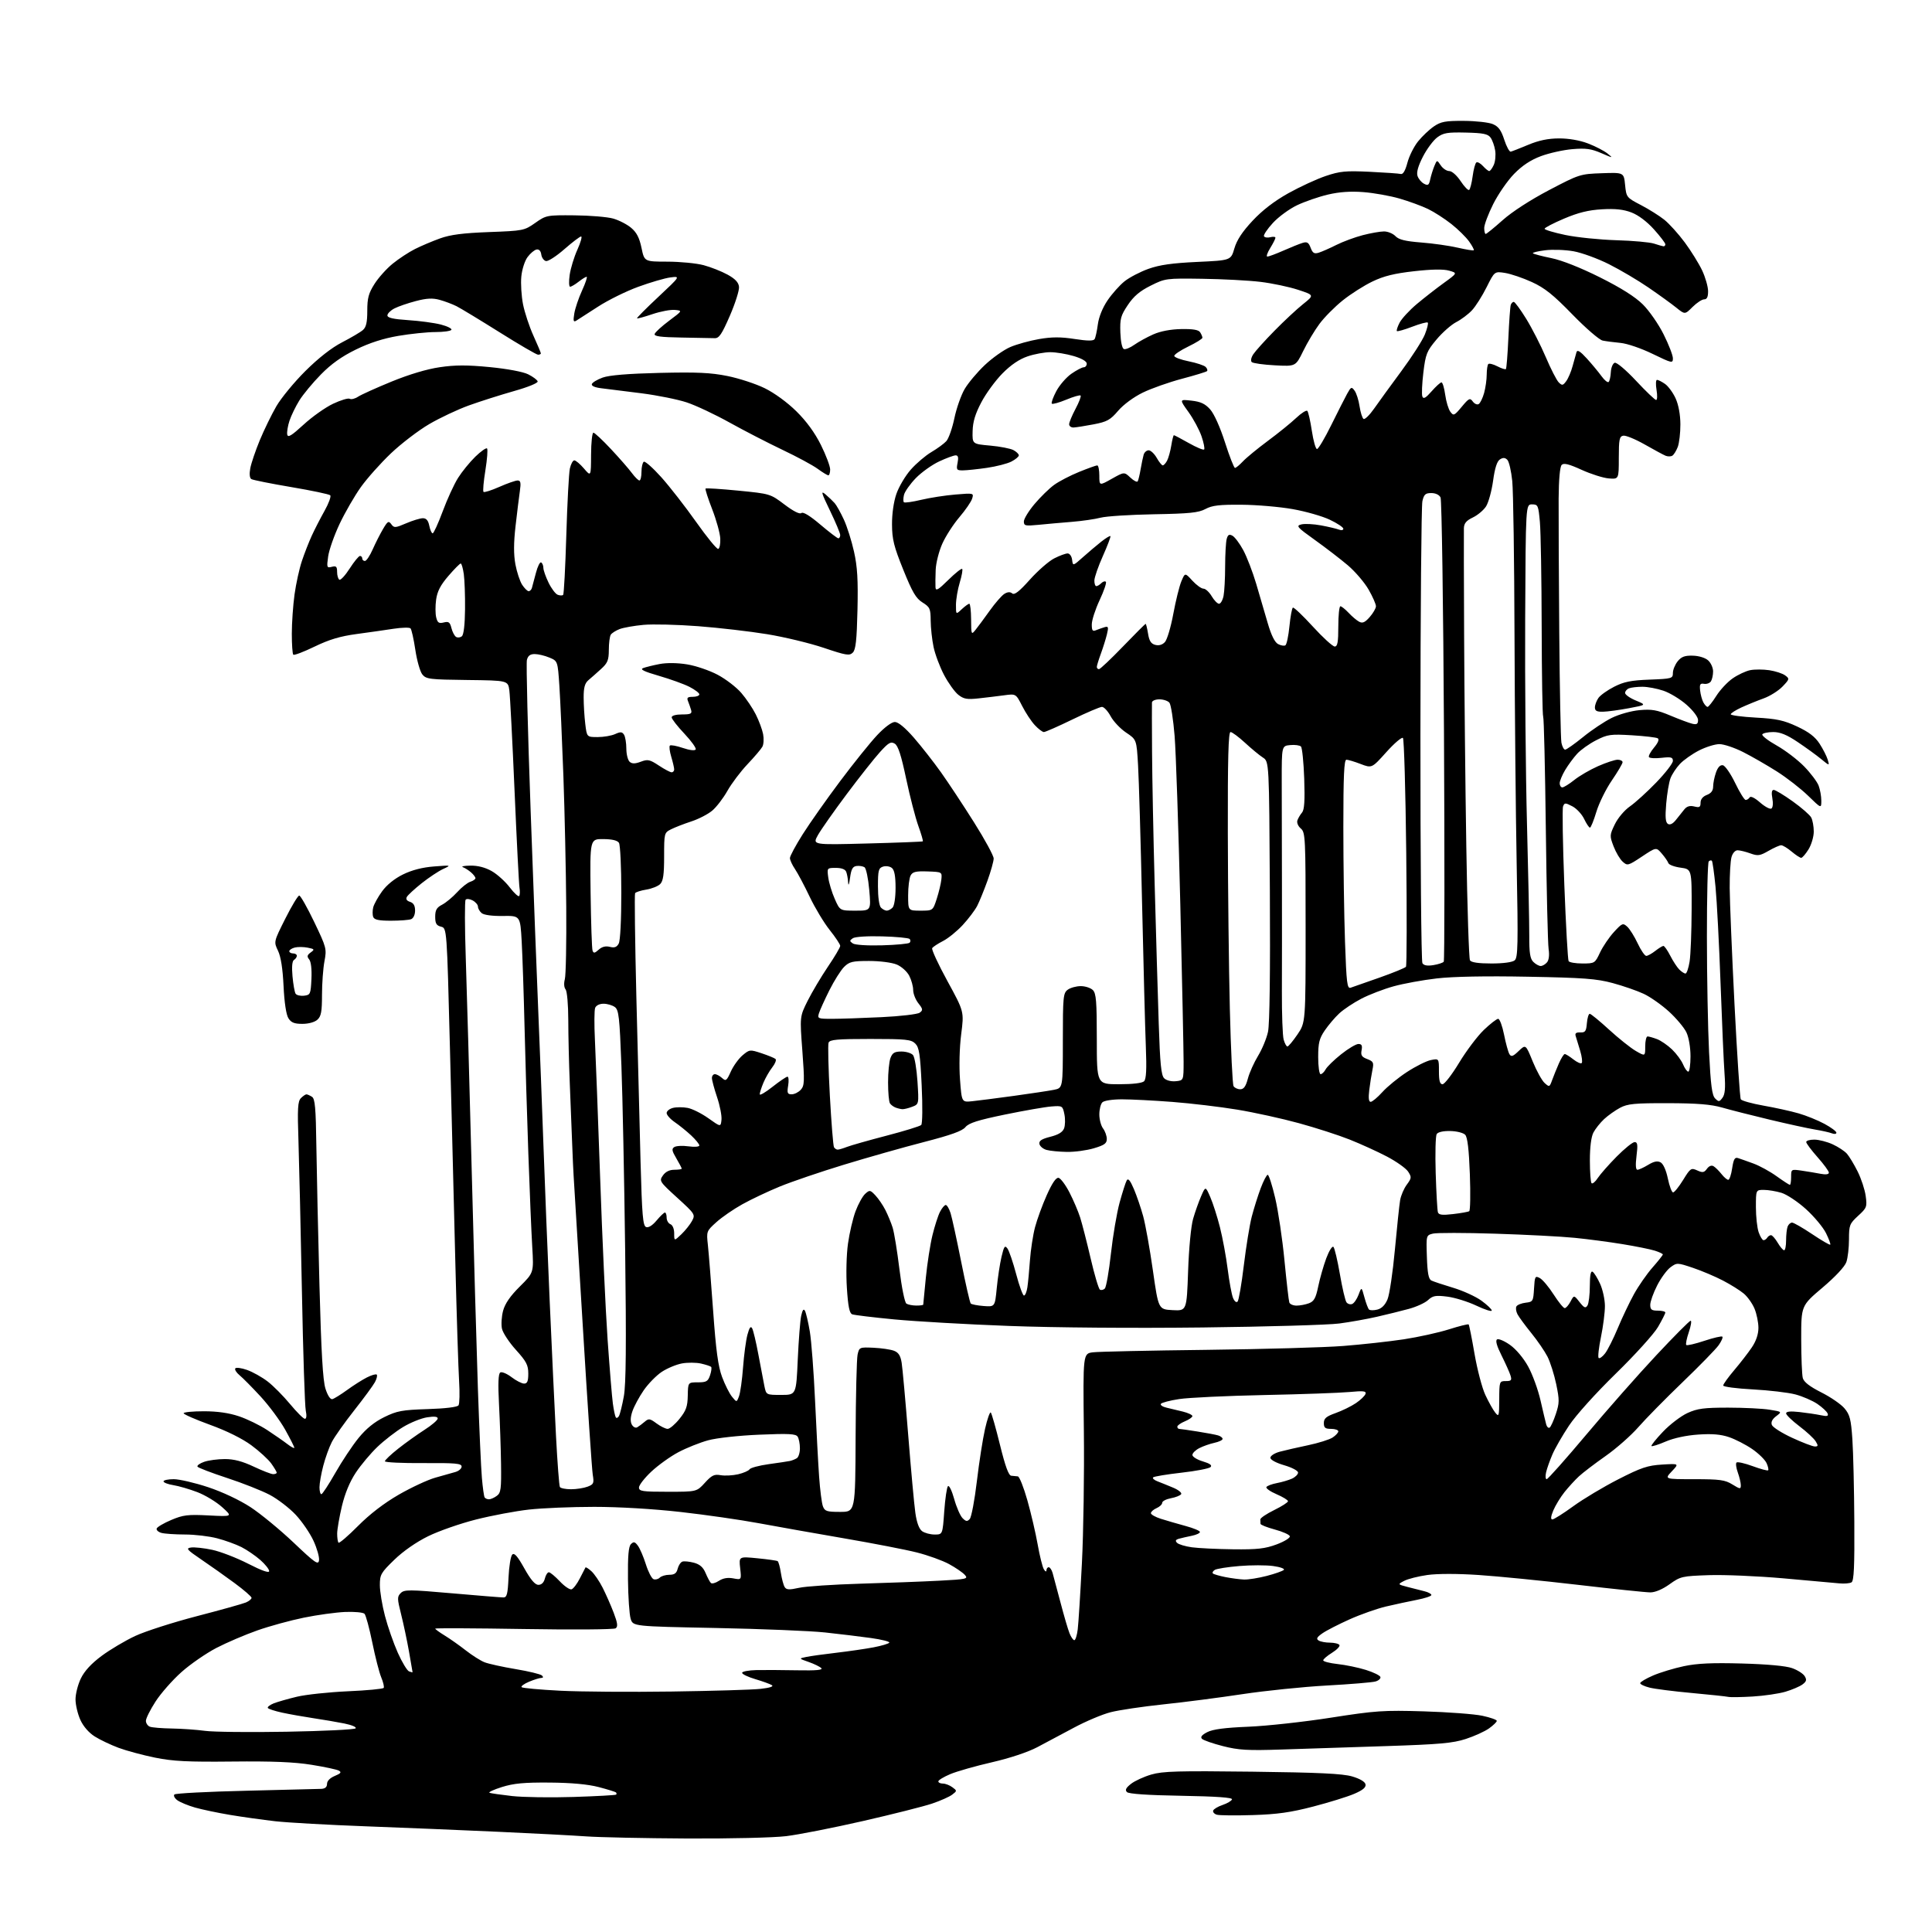 <?xml version="1.0" encoding="UTF-8" standalone="no"?>
<svg 
  version="1.1" 
  xmlns="http://www.w3.org/2000/svg" 
  xmlns:xlink="http://www.w3.org/1999/xlink" 
  xmlns:svg="http://www.w3.org/2000/svg"
  xmlns:rdf="http://www.w3.org/1999/02/22-rdf-syntax-ns#"
  xmlns:cc="http://creativecommons.org/ns#"
  xmlns:dc="http://purl.org/dc/elements/1.1/"
  viewBox="0 0 768 768"
  width="768"
  height="768"
>
<style>svg {background-color: white; }</style>"
<path stroke="none" fill="black" fill-rule="evenodd" d="M273.00,730.83C256.23,730.74 238.22,730.37 233.00,729.99C227.78,729.62 212.03,728.79 198.00,728.16C183.97,727.52 160.35,726.54 145.50,725.99C130.65,725.44 114.45,724.53 109.50,723.98C104.55,723.42 96.45,722.29 91.50,721.46C86.55,720.63 80.25,719.31 77.50,718.52C74.75,717.73 71.60,716.43 70.50,715.63C69.40,714.82 68.88,713.79 69.33,713.33C69.79,712.87 82.62,712.21 97.83,711.85C113.05,711.49 126.51,711.15 127.75,711.10C129.25,711.03 130.00,710.37 130.00,709.12C130.00,707.96 131.19,706.75 133.09,705.96C135.47,704.98 135.84,704.49 134.72,703.86C133.92,703.41 129.01,702.36 123.82,701.53C117.02,700.43 108.25,700.07 92.44,700.24C74.63,700.43 68.83,700.14 61.65,698.69C56.79,697.70 50.26,695.95 47.15,694.79C44.04,693.63 39.78,691.61 37.67,690.28C35.32,688.80 33.12,686.27 31.95,683.69C30.90,681.39 30.03,677.73 30.02,675.57C30.01,673.40 30.96,669.64 32.14,667.21C33.57,664.25 36.30,661.29 40.39,658.25C43.75,655.75 49.76,652.19 53.73,650.33C57.71,648.47 68.74,644.93 78.23,642.46C87.73,639.99 96.51,637.54 97.75,637.01C98.99,636.48 100.00,635.65 100.00,635.16C100.00,634.67 96.96,632.04 93.25,629.30C89.54,626.57 83.58,622.34 80.00,619.92C74.26,616.02 73.79,615.47 75.95,615.16C77.29,614.97 81.07,615.38 84.33,616.07C87.60,616.76 94.04,619.25 98.64,621.60C104.12,624.40 107.00,625.41 107.00,624.54C107.00,623.81 105.41,621.81 103.47,620.11C101.53,618.41 98.17,616.11 96.00,615.00C93.83,613.90 89.48,612.32 86.32,611.50C83.16,610.67 77.41,609.99 73.54,609.99C69.67,609.98 65.47,609.70 64.21,609.36C62.95,609.02 62.08,608.24 62.28,607.62C62.49,607.01 65.09,605.47 68.08,604.21C72.83,602.20 74.67,601.98 83.00,602.41C92.50,602.90 92.50,602.90 88.30,599.11C85.99,597.02 81.56,594.34 78.45,593.15C75.34,591.96 71.05,590.71 68.90,590.37C66.76,590.03 65.00,589.35 65.00,588.87C65.00,588.39 66.83,588.00 69.07,588.00C71.31,588.00 77.45,589.43 82.70,591.17C88.40,593.06 95.21,596.27 99.56,599.10C103.58,601.73 111.28,608.06 116.68,613.18C125.29,621.36 126.54,622.22 126.82,620.24C127.00,619.00 126.02,615.53 124.64,612.53C123.27,609.52 120.08,604.86 117.56,602.16C115.04,599.47 110.39,595.90 107.24,594.23C104.08,592.57 96.44,589.54 90.26,587.52C84.08,585.49 78.79,583.47 78.51,583.02C78.23,582.56 79.42,581.70 81.15,581.10C82.88,580.49 86.59,580.00 89.40,580.00C92.99,580.00 96.38,580.89 100.84,583.00C104.33,584.65 107.81,586.00 108.59,586.00C109.37,586.00 110.00,585.73 110.00,585.40C110.00,585.08 109.03,583.45 107.85,581.79C106.67,580.14 103.09,576.85 99.89,574.50C96.28,571.84 90.08,568.77 83.54,566.40C77.74,564.29 73.00,562.22 73.00,561.79C73.00,561.35 76.61,561.00 81.03,561.00C86.43,561.00 91.02,561.66 95.03,563.01C98.31,564.11 103.35,566.58 106.24,568.48C109.13,570.38 112.74,572.89 114.25,574.05C115.76,575.22 117.00,575.86 117.00,575.50C117.00,575.13 115.35,571.88 113.34,568.27C111.32,564.67 106.93,558.76 103.59,555.13C100.24,551.50 96.48,547.70 95.24,546.69C94.00,545.67 93.22,544.45 93.52,543.97C93.81,543.50 95.92,543.77 98.20,544.57C100.48,545.38 104.18,547.45 106.42,549.18C108.67,550.91 112.67,554.96 115.33,558.17C117.99,561.37 120.62,564.00 121.19,564.00C121.83,564.00 121.97,562.76 121.55,560.75C121.17,558.96 120.48,537.70 120.02,513.50C119.55,489.30 118.93,462.42 118.65,453.76C118.20,440.56 118.36,437.78 119.63,436.51C120.46,435.68 121.45,435.01 121.82,435.02C122.19,435.02 123.17,435.46 124.00,435.98C125.23,436.75 125.55,440.30 125.76,455.71C125.91,466.05 126.46,490.93 126.99,511.00C127.69,537.53 128.34,548.73 129.37,552.00C130.24,554.74 131.31,556.37 132.11,556.18C132.83,556.00 135.47,554.37 137.96,552.56C140.46,550.74 144.00,548.49 145.84,547.56C147.68,546.62 149.44,546.11 149.76,546.43C150.08,546.74 149.76,548.09 149.05,549.41C148.34,550.74 144.62,555.80 140.79,560.66C136.96,565.52 132.96,571.17 131.91,573.22C130.85,575.27 129.32,579.52 128.50,582.68C127.67,585.84 127.00,589.68 127.00,591.21C127.00,592.74 127.34,593.99 127.75,593.97C128.16,593.96 130.66,590.14 133.30,585.50C135.94,580.86 140.10,574.60 142.54,571.61C145.56,567.90 148.83,565.25 152.74,563.33C157.83,560.83 159.83,560.47 170.00,560.14C177.09,559.92 181.79,559.34 182.27,558.64C182.69,558.01 182.79,553.67 182.50,549.00C182.21,544.33 181.54,523.40 181.02,502.50C180.50,481.60 179.52,443.00 178.86,416.72C177.64,368.95 177.64,368.95 175.32,368.37C173.47,367.90 173.00,367.10 173.00,364.42C173.00,361.76 173.58,360.75 175.75,359.63C177.26,358.84 179.94,356.62 181.70,354.69C183.46,352.75 185.82,350.87 186.95,350.52C188.08,350.16 189.00,349.52 189.00,349.09C189.00,348.66 188.21,347.62 187.25,346.79C186.29,345.95 184.82,345.01 184.00,344.71C183.18,344.41 184.53,344.13 187.00,344.10C189.91,344.05 192.90,344.82 195.45,346.27C197.63,347.50 200.86,350.42 202.64,352.76C204.42,355.09 206.12,356.62 206.40,356.16C206.69,355.69 206.74,354.23 206.51,352.91C206.28,351.58 205.40,334.30 204.55,314.50C203.70,294.70 202.77,276.70 202.48,274.50C201.95,270.50 201.95,270.50 185.74,270.31C170.81,270.14 169.39,269.97 167.89,268.11C166.99,267.00 165.74,262.60 165.10,258.32C164.46,254.04 163.60,250.20 163.18,249.78C162.77,249.37 159.74,249.44 156.46,249.94C153.18,250.45 146.55,251.39 141.73,252.04C135.26,252.91 130.87,254.22 125.06,257.03C120.73,259.13 116.91,260.58 116.59,260.25C116.26,259.93 116.00,256.17 116.00,251.91C116.00,247.64 116.49,240.62 117.08,236.32C117.68,232.02 118.99,226.03 120.01,223.00C121.02,219.97 122.78,215.47 123.91,213.00C125.04,210.53 127.33,206.06 129.01,203.07C130.68,200.09 131.70,197.30 131.27,196.88C130.85,196.46 123.87,194.99 115.76,193.62C107.65,192.25 100.52,190.82 99.92,190.45C99.23,190.03 99.07,188.40 99.49,186.14C99.87,184.14 101.57,179.12 103.27,175.00C104.98,170.88 107.94,164.80 109.85,161.50C111.77,158.20 116.97,151.88 121.42,147.46C126.62,142.29 131.82,138.23 136.00,136.07C139.57,134.23 143.29,132.04 144.25,131.20C145.56,130.07 146.00,128.15 146.00,123.54C146.00,118.49 146.51,116.58 148.87,112.87C150.44,110.39 153.70,106.75 156.12,104.80C158.53,102.84 162.50,100.23 164.95,99.00C167.40,97.76 171.90,95.86 174.95,94.76C179.08,93.28 184.07,92.64 194.41,92.25C207.99,91.75 208.42,91.66 212.75,88.62C217.09,85.56 217.39,85.50 228.34,85.60C234.48,85.65 241.39,86.23 243.70,86.87C246.02,87.52 249.25,89.18 250.89,90.56C253.08,92.40 254.17,94.52 255.01,98.54C256.14,104.00 256.14,104.00 265.32,104.01C270.37,104.02 276.84,104.65 279.70,105.41C282.55,106.17 286.83,107.86 289.20,109.16C292.25,110.84 293.58,112.25 293.77,114.01C293.92,115.38 292.28,120.55 290.14,125.50C286.94,132.86 285.85,134.49 284.12,134.43C282.95,134.39 277.01,134.28 270.92,134.18C262.56,134.04 259.93,133.69 260.24,132.75C260.46,132.06 263.04,129.70 265.98,127.50C271.33,123.50 271.33,123.50 268.29,123.20C266.62,123.03 262.61,123.78 259.38,124.87C256.16,125.96 253.38,126.72 253.22,126.55C253.05,126.38 256.87,122.54 261.71,118.01C270.50,109.77 270.50,109.77 266.50,110.28C264.30,110.56 258.55,112.24 253.71,114.01C248.88,115.77 241.68,119.33 237.71,121.91C233.75,124.49 229.87,126.99 229.09,127.46C227.95,128.15 227.80,127.62 228.29,124.62C228.62,122.59 230.01,118.47 231.39,115.46C232.76,112.46 233.58,110.01 233.19,110.02C232.81,110.03 231.38,110.92 230.00,112.00C228.62,113.08 227.11,113.97 226.64,113.98C226.16,113.99 226.08,111.86 226.46,109.25C226.84,106.64 228.21,102.14 229.52,99.25C230.82,96.36 231.49,94.00 231.00,94.00C230.52,94.00 227.53,96.27 224.36,99.04C221.20,101.81 217.91,103.94 217.05,103.78C216.20,103.61 215.35,102.45 215.17,101.18C214.97,99.72 214.27,99.00 213.28,99.19C212.42,99.36 210.81,100.70 209.72,102.18C208.60,103.68 207.51,107.08 207.23,109.94C206.96,112.73 207.27,117.69 207.91,120.96C208.56,124.23 210.41,129.84 212.04,133.43C213.67,137.02 215.00,140.19 215.00,140.48C215.00,140.77 214.50,141.00 213.89,141.00C213.28,141.00 206.42,137.01 198.64,132.12C190.86,127.24 183.15,122.57 181.50,121.73C179.85,120.90 176.82,119.76 174.78,119.20C171.97,118.43 169.64,118.54 165.30,119.68C162.14,120.50 158.31,121.82 156.78,122.61C155.25,123.40 154.00,124.65 154.00,125.38C154.00,126.34 156.31,126.87 162.25,127.26C166.79,127.55 172.63,128.34 175.24,129.01C177.84,129.68 179.73,130.63 179.43,131.12C179.13,131.60 176.27,132.00 173.07,132.00C169.88,132.00 163.27,132.68 158.38,133.51C152.34,134.54 146.93,136.28 141.45,138.96C135.84,141.70 131.63,144.70 127.56,148.86C124.34,152.13 120.50,156.77 119.01,159.16C117.53,161.55 115.76,165.18 115.08,167.24C114.40,169.30 114.00,171.77 114.18,172.72C114.45,174.08 115.86,173.22 120.68,168.80C124.06,165.68 129.34,161.95 132.40,160.50C135.47,159.05 138.45,158.16 139.03,158.52C139.61,158.88 141.11,158.51 142.35,157.69C143.59,156.88 149.59,154.17 155.67,151.68C162.64,148.83 169.73,146.71 174.82,145.97C180.98,145.06 185.71,145.06 194.70,145.93C201.65,146.61 207.92,147.78 209.95,148.79C211.84,149.73 213.54,151.00 213.73,151.60C213.93,152.24 209.93,153.88 204.28,155.47C198.90,157.00 190.87,159.55 186.43,161.15C181.99,162.75 174.87,166.10 170.62,168.59C166.36,171.08 159.53,176.30 155.43,180.19C151.33,184.09 145.94,190.13 143.45,193.62C140.96,197.11 137.17,203.68 135.01,208.23C132.86,212.78 130.81,218.61 130.45,221.18C129.83,225.59 129.92,225.83 131.90,225.32C133.63,224.86 134.00,225.22 134.00,227.32C134.00,228.73 134.40,230.13 134.90,230.44C135.39,230.74 137.24,228.74 139.00,226.00C140.77,223.25 142.61,221.00 143.10,221.00C143.60,221.00 144.00,221.45 144.00,222.00C144.00,222.55 144.48,223.00 145.06,223.00C145.64,223.00 147.03,220.94 148.14,218.41C149.26,215.89 151.11,212.23 152.26,210.29C154.10,207.16 154.48,206.94 155.55,208.39C156.65,209.91 157.12,209.88 161.46,208.02C164.05,206.91 167.04,206.00 168.11,206.00C169.47,206.00 170.23,206.90 170.65,209.00C170.98,210.65 171.58,212.00 171.99,212.00C172.40,212.00 174.20,208.06 175.99,203.25C177.77,198.44 180.51,192.47 182.07,190.00C183.62,187.53 186.71,183.73 188.93,181.56C191.15,179.40 193.25,177.92 193.61,178.27C193.96,178.63 193.66,182.53 192.95,186.95C192.23,191.36 191.89,195.23 192.20,195.53C192.50,195.84 195.34,194.94 198.50,193.54C201.66,192.14 204.93,191.00 205.76,191.00C206.96,191.00 207.14,191.86 206.65,195.25C206.31,197.59 205.54,203.82 204.94,209.11C204.17,215.85 204.16,220.40 204.88,224.34C205.46,227.43 206.67,231.09 207.58,232.48C208.49,233.86 209.64,235.00 210.15,235.00C210.65,235.00 211.23,234.44 211.43,233.75C211.64,233.06 212.35,230.37 213.03,227.77C213.70,225.17 214.64,223.28 215.12,223.58C215.61,223.87 216.00,224.85 216.00,225.74C216.00,226.64 216.92,229.27 218.05,231.59C219.17,233.92 220.81,236.10 221.69,236.43C222.57,236.77 223.54,236.79 223.86,236.48C224.17,236.16 224.74,225.47 225.12,212.70C225.50,199.94 226.14,188.04 226.53,186.25C226.93,184.46 227.72,183.00 228.30,183.00C228.88,183.00 230.61,184.46 232.14,186.25C234.92,189.50 234.92,189.50 234.96,180.75C234.98,175.94 235.40,172.00 235.89,172.00C236.37,172.00 239.52,174.93 242.87,178.52C246.23,182.11 249.96,186.38 251.17,188.02C252.39,189.66 253.74,191.00 254.19,191.00C254.63,191.00 255.00,189.45 255.00,187.56C255.00,185.67 255.42,183.86 255.92,183.55C256.43,183.23 259.57,186.02 262.91,189.74C266.24,193.46 272.46,201.45 276.73,207.49C281.01,213.54 284.95,218.36 285.50,218.20C286.05,218.04 286.42,216.19 286.32,214.10C286.23,212.00 284.78,206.76 283.11,202.45C281.43,198.13 280.24,194.42 280.47,194.20C280.69,193.98 286.57,194.36 293.54,195.04C306.15,196.28 306.23,196.31 311.85,200.56C315.43,203.26 317.89,204.50 318.57,203.94C319.26,203.37 321.97,205.02 326.07,208.51C329.61,211.51 332.84,213.98 333.25,213.99C333.66,213.99 334.00,213.41 334.00,212.70C334.00,211.98 332.17,207.61 329.93,202.98C326.46,195.81 326.20,194.86 328.16,196.53C329.43,197.61 331.06,199.18 331.79,200.00C332.52,200.82 334.16,203.75 335.43,206.50C336.71,209.25 338.53,215.00 339.48,219.28C340.83,225.32 341.13,230.49 340.86,242.49C340.58,254.53 340.17,258.26 339.00,259.42C337.67,260.74 336.37,260.53 327.50,257.54C322.00,255.68 311.88,253.24 305.00,252.11C298.12,250.98 285.75,249.55 277.50,248.92C269.25,248.29 259.49,248.05 255.81,248.39C252.13,248.73 247.87,249.48 246.33,250.06C244.80,250.65 243.20,251.66 242.79,252.31C242.37,252.97 242.02,255.67 242.02,258.33C242.00,262.45 241.54,263.57 238.89,265.97C237.19,267.52 234.94,269.51 233.89,270.39C232.48,271.60 232.00,273.32 232.01,277.25C232.01,280.14 232.30,284.86 232.65,287.75C233.28,293.00 233.28,293.00 237.59,293.00C239.96,293.00 243.08,292.46 244.52,291.81C246.66,290.83 247.31,290.88 248.06,292.06C248.56,292.85 248.98,295.36 248.98,297.63C248.99,299.90 249.60,302.25 250.33,302.86C251.29,303.66 252.49,303.64 254.74,302.79C257.49,301.75 258.28,301.92 261.90,304.31C264.13,305.79 266.42,307.00 266.98,307.00C267.54,307.00 268.00,306.49 268.00,305.87C268.00,305.24 267.48,302.99 266.84,300.86C266.20,298.73 265.95,296.71 266.29,296.38C266.62,296.05 268.93,296.47 271.43,297.32C274.09,298.23 276.20,298.48 276.54,297.93C276.86,297.42 274.84,294.60 272.06,291.65C269.28,288.71 267.00,285.79 267.00,285.15C267.00,284.47 268.67,284.00 271.12,284.00C274.56,284.00 275.15,283.71 274.73,282.25C274.45,281.29 273.90,279.71 273.51,278.75C272.93,277.35 273.30,277.00 275.39,277.00C276.83,277.00 278.00,276.56 278.00,276.02C278.00,275.48 276.23,274.14 274.06,273.03C271.89,271.92 266.44,269.96 261.95,268.66C256.03,266.95 254.29,266.10 255.64,265.58C256.66,265.19 259.60,264.46 262.17,263.97C265.05,263.42 269.24,263.47 273.13,264.10C276.60,264.66 282.07,266.52 285.29,268.24C288.52,269.95 292.73,273.19 294.66,275.43C296.60,277.67 299.20,281.52 300.44,284.00C301.69,286.48 303.00,290.00 303.35,291.83C303.70,293.66 303.57,295.91 303.06,296.83C302.56,297.75 299.90,300.88 297.15,303.78C294.40,306.68 290.81,311.45 289.16,314.37C287.51,317.30 284.79,320.84 283.11,322.25C281.43,323.66 277.69,325.60 274.78,326.54C271.88,327.49 268.26,328.90 266.75,329.66C264.04,331.03 264.00,331.20 264.00,340.45C264.00,347.67 263.63,350.22 262.43,351.43C261.57,352.29 259.08,353.28 256.91,353.63C254.73,353.98 252.73,354.62 252.46,355.06C252.19,355.50 252.42,374.00 252.96,396.18C253.51,418.35 254.26,447.90 254.63,461.84C255.21,483.14 255.56,487.28 256.83,487.77C257.78,488.13 259.34,487.15 261.00,485.17C262.45,483.43 263.95,482.00 264.32,482.00C264.70,482.00 265.00,482.91 265.00,484.03C265.00,485.15 265.68,486.32 266.50,486.64C267.38,486.98 268.00,488.48 268.00,490.29C268.00,493.37 268.00,493.37 270.86,490.64C272.43,489.13 274.34,486.74 275.10,485.32C276.44,482.81 276.28,482.56 269.21,476.12C262.15,469.69 261.99,469.44 263.53,467.25C264.56,465.78 266.14,465.00 268.06,465.00C269.68,465.00 271.00,464.80 271.00,464.56C271.00,464.31 270.03,462.47 268.85,460.46C267.07,457.46 266.94,456.66 268.07,455.96C268.83,455.49 271.38,455.36 273.73,455.69C276.14,456.02 278.00,455.86 278.00,455.33C278.00,454.82 276.54,453.03 274.75,451.35C272.96,449.68 270.04,447.32 268.25,446.09C266.46,444.87 265.00,443.23 265.00,442.45C265.00,441.67 266.13,440.76 267.51,440.41C268.89,440.06 271.52,440.06 273.35,440.41C275.19,440.75 278.90,442.61 281.60,444.53C286.50,448.02 286.50,448.02 286.80,445.14C286.97,443.55 286.18,439.51 285.05,436.16C283.92,432.81 283.00,429.37 283.00,428.53C283.00,427.69 283.53,427.00 284.17,427.00C284.82,427.00 286.09,427.68 287.01,428.51C288.54,429.89 288.85,429.66 290.52,425.95C291.53,423.71 293.63,420.81 295.18,419.50C297.94,417.18 298.11,417.16 302.75,418.69C305.36,419.56 307.85,420.58 308.28,420.96C308.71,421.34 308.13,422.83 307.00,424.27C305.87,425.71 304.28,428.47 303.47,430.41C302.66,432.35 302.00,434.41 302.00,434.99C302.00,435.57 304.29,434.24 307.09,432.02C309.89,429.81 312.56,428.00 313.03,428.00C313.49,428.00 313.62,429.57 313.31,431.50C312.82,434.51 313.01,435.00 314.71,435.00C315.80,435.00 317.43,434.18 318.33,433.19C319.80,431.57 319.86,429.90 318.95,417.74C317.92,404.10 317.92,404.10 321.07,397.80C322.81,394.34 326.43,388.25 329.11,384.28C331.80,380.32 334.00,376.59 334.00,376.00C334.00,375.42 332.13,372.59 329.84,369.72C327.55,366.85 323.97,360.90 321.87,356.50C319.78,352.10 317.15,347.15 316.04,345.50C314.92,343.85 314.01,341.87 314.01,341.09C314.00,340.32 316.30,336.04 319.12,331.59C321.94,327.14 328.63,317.65 333.99,310.50C339.35,303.35 345.95,295.14 348.67,292.25C351.60,289.13 354.46,287.00 355.72,287.00C357.06,287.00 359.81,289.27 363.28,293.25C366.27,296.69 371.12,302.88 374.05,307.00C376.98,311.12 382.90,320.07 387.19,326.89C391.49,333.70 395.00,340.17 395.00,341.27C395.00,342.36 393.88,346.36 392.51,350.16C391.14,353.95 389.31,358.44 388.43,360.14C387.55,361.84 384.98,365.24 382.71,367.70C380.44,370.16 376.91,373.02 374.86,374.07C372.81,375.12 370.87,376.39 370.56,376.91C370.24,377.42 372.96,383.31 376.61,389.98C383.25,402.12 383.25,402.12 382.09,411.12C381.41,416.42 381.22,423.84 381.62,429.15C382.30,438.18 382.30,438.18 386.40,437.76C388.66,437.53 396.12,436.57 403.00,435.63C409.88,434.68 417.07,433.60 419.00,433.21C422.50,432.50 422.50,432.50 422.50,413.68C422.50,396.21 422.64,394.76 424.44,393.43C425.51,392.64 427.84,392.00 429.62,392.00C431.40,392.00 433.56,392.71 434.43,393.57C435.74,394.88 436.00,398.11 436.00,413.07C436.00,431.00 436.00,431.00 444.80,431.00C450.29,431.00 454.05,430.55 454.79,429.81C455.65,428.95 455.85,425.04 455.49,416.06C455.21,409.15 454.54,383.48 453.99,359.00C453.45,334.52 452.73,309.89 452.40,304.25C451.81,294.00 451.81,294.00 447.65,291.22C445.37,289.69 442.60,286.77 441.50,284.72C440.40,282.68 438.85,281.00 438.05,281.00C437.25,281.00 431.97,283.25 426.31,286.00C420.65,288.75 415.54,291.00 414.96,291.00C414.38,291.00 412.75,289.76 411.35,288.25C409.94,286.74 407.68,283.31 406.32,280.63C403.84,275.76 403.84,275.76 399.17,276.39C396.60,276.74 392.02,277.29 389.00,277.62C384.40,278.12 383.08,277.88 380.92,276.17C379.51,275.05 376.97,271.51 375.28,268.31C373.60,265.12 371.72,260.12 371.11,257.20C370.50,254.29 369.98,249.56 369.96,246.70C369.93,241.95 369.65,241.33 366.71,239.49C364.10,237.86 362.67,235.42 359.07,226.49C355.33,217.23 354.62,214.40 354.59,208.50C354.56,204.27 355.25,199.45 356.33,196.33C357.31,193.49 359.88,189.14 362.06,186.67C364.23,184.21 367.92,181.07 370.25,179.70C372.59,178.33 375.26,176.37 376.19,175.35C377.11,174.32 378.55,170.24 379.38,166.27C380.20,162.31 382.04,157.08 383.46,154.65C384.88,152.23 388.49,147.93 391.48,145.11C394.47,142.28 399.03,139.06 401.61,137.95C404.19,136.85 409.35,135.42 413.07,134.78C418.15,133.91 421.66,133.90 427.15,134.75C432.32,135.55 434.65,135.57 435.12,134.81C435.48,134.23 436.06,131.59 436.41,128.95C436.80,126.00 438.29,122.32 440.27,119.40C442.05,116.78 445.09,113.37 447.03,111.82C448.98,110.27 453.25,108.04 456.53,106.87C460.95,105.29 465.98,104.58 475.90,104.12C489.30,103.50 489.30,103.50 490.68,98.76C491.64,95.44 493.83,92.12 497.92,87.75C501.80,83.59 506.59,79.91 512.14,76.81C516.74,74.25 523.42,71.16 527.00,69.96C532.65,68.05 534.94,67.84 544.50,68.29C550.55,68.58 556.11,68.97 556.85,69.16C557.73,69.38 558.64,67.83 559.46,64.71C560.15,62.08 562.05,58.26 563.70,56.21C565.34,54.17 568.17,51.49 569.99,50.25C572.80,48.34 574.58,48.01 581.90,48.05C586.63,48.07 591.82,48.65 593.43,49.34C595.67,50.29 596.75,51.78 597.97,55.55C598.85,58.27 600.01,60.40 600.54,60.29C601.07,60.17 604.20,58.94 607.50,57.56C611.69,55.81 615.38,55.04 619.71,55.02C623.57,55.01 627.93,55.76 631.21,57.01C634.12,58.12 637.62,59.92 639.00,61.02C641.38,62.92 641.26,62.91 636.56,60.88C632.55,59.14 630.39,58.84 625.06,59.29C621.45,59.59 615.82,60.85 612.54,62.07C608.43,63.61 605.11,65.81 601.86,69.14C599.27,71.80 595.54,77.20 593.57,81.13C591.61,85.05 590.00,89.33 590.00,90.63C590.00,91.94 590.27,93.00 590.59,93.00C590.91,93.00 593.95,90.53 597.34,87.51C601.06,84.19 608.36,79.47 615.74,75.59C627.75,69.29 628.15,69.16 636.74,68.86C645.50,68.55 645.50,68.55 646.00,73.53C646.49,78.42 646.59,78.55 652.27,81.50C655.44,83.15 659.64,85.79 661.60,87.36C663.56,88.93 667.21,92.98 669.72,96.36C672.22,99.74 675.33,104.75 676.63,107.50C677.92,110.25 678.98,113.96 678.99,115.75C679.00,118.05 678.54,119.00 677.42,119.00C676.56,119.00 674.48,120.37 672.81,122.03C669.78,125.07 669.78,125.07 666.33,122.28C664.43,120.75 659.46,117.16 655.29,114.30C651.12,111.44 644.06,107.27 639.60,105.03C635.15,102.79 628.82,100.48 625.54,99.89C622.26,99.30 617.16,99.12 614.21,99.49C611.25,99.86 609.07,100.40 609.36,100.69C609.65,100.98 612.95,101.85 616.69,102.61C620.90,103.47 628.27,106.39 636.00,110.25C644.37,114.43 650.01,117.99 653.06,121.02C655.57,123.50 659.29,128.85 661.31,132.90C663.34,136.95 665.00,141.24 665.00,142.43C665.00,144.49 664.65,144.41 656.91,140.66C652.34,138.44 646.79,136.55 644.16,136.31C641.60,136.07 638.41,135.66 637.07,135.38C635.73,135.10 630.35,130.45 625.03,124.98C617.45,117.18 614.05,114.46 608.96,112.13C605.41,110.50 600.61,108.87 598.30,108.50C594.11,107.84 594.11,107.84 590.95,114.17C589.21,117.65 586.60,121.78 585.14,123.34C583.69,124.90 580.87,127.02 578.88,128.04C576.89,129.07 573.36,132.18 571.03,134.97C567.15,139.60 566.70,140.72 565.81,148.09C565.28,152.51 565.09,156.80 565.41,157.62C565.84,158.73 566.74,158.23 569.09,155.55C570.80,153.60 572.57,152.00 573.01,152.00C573.45,152.00 574.12,154.22 574.49,156.92C574.86,159.63 575.78,162.67 576.53,163.67C577.81,165.39 578.09,165.27 581.06,161.71C583.91,158.28 584.34,158.08 585.46,159.61C586.14,160.54 587.20,161.00 587.81,160.62C588.42,160.24 589.39,158.26 589.96,156.21C590.52,154.17 590.99,150.89 590.99,148.92C591.00,146.95 591.28,145.05 591.63,144.71C591.97,144.36 593.59,144.77 595.22,145.61C596.85,146.46 598.38,146.95 598.62,146.71C598.86,146.47 599.30,140.93 599.60,134.39C599.89,127.85 600.32,121.94 600.54,121.25C600.76,120.56 601.30,120.00 601.74,120.00C602.18,120.00 604.41,123.04 606.70,126.75C608.99,130.46 612.50,137.32 614.49,142.00C616.48,146.68 618.79,151.18 619.62,152.00C620.96,153.33 621.29,153.28 622.59,151.52C623.40,150.43 624.55,147.73 625.14,145.52C625.74,143.31 626.43,140.82 626.68,140.00C627.01,138.91 628.14,139.60 630.82,142.54C632.84,144.77 635.46,147.92 636.63,149.54C637.81,151.17 639.08,152.20 639.47,151.83C639.85,151.47 640.24,149.70 640.33,147.91C640.43,146.13 641.12,144.46 641.87,144.21C642.64,143.95 646.31,147.04 650.37,151.38C654.29,155.58 657.88,159.01 658.34,159.00C658.80,159.00 658.87,157.20 658.50,155.00C658.13,152.80 658.21,151.00 658.69,151.00C659.17,151.00 660.60,151.73 661.89,152.63C663.17,153.53 665.06,156.12 666.09,158.38C667.25,160.96 667.96,164.82 667.98,168.68C667.99,172.09 667.52,176.13 666.94,177.66C666.35,179.20 665.38,180.76 664.78,181.14C664.17,181.51 662.96,181.52 662.09,181.16C661.22,180.80 657.47,178.78 653.77,176.67C650.06,174.57 646.24,173.00 645.27,173.19C643.74,173.48 643.50,174.70 643.50,182.02C643.50,190.50 643.50,190.50 639.50,190.18C637.30,190.00 632.45,188.46 628.71,186.76C623.67,184.46 621.64,183.96 620.80,184.80C620.09,185.51 619.64,190.52 619.58,198.22C619.54,204.97 619.65,228.95 619.83,251.50C620.01,274.05 620.40,293.74 620.69,295.25C620.99,296.76 621.66,298.00 622.17,298.00C622.69,298.00 625.90,295.74 629.31,292.97C632.71,290.20 637.84,286.78 640.69,285.38C643.61,283.94 648.45,282.59 651.74,282.29C656.62,281.85 658.68,282.21 664.05,284.47C667.60,285.96 671.51,287.42 672.75,287.71C674.52,288.12 675.00,287.80 675.00,286.20C675.00,285.04 673.04,282.45 670.44,280.16C667.94,277.95 663.81,275.44 661.27,274.58C658.72,273.71 654.96,273.00 652.90,273.00C650.85,273.00 648.45,273.27 647.58,273.61C646.71,273.94 646.00,274.77 646.00,275.46C646.00,276.14 647.91,277.49 650.25,278.46C654.50,280.22 654.50,280.22 647.50,281.53C643.65,282.25 639.04,282.88 637.25,282.92C634.77,282.98 634.00,282.58 634.00,281.22C634.00,280.24 634.63,278.55 635.40,277.45C636.16,276.36 638.98,274.35 641.65,272.99C645.53,271.01 648.35,270.44 655.75,270.16C664.62,269.82 665.00,269.71 665.00,267.51C665.00,266.25 665.86,264.17 666.90,262.88C668.38,261.05 669.72,260.55 672.93,260.64C675.36,260.70 677.87,261.48 679.03,262.53C680.11,263.51 680.99,265.48 680.98,266.90C680.98,268.33 680.59,270.10 680.13,270.83C679.67,271.56 678.43,272.01 677.39,271.83C675.84,271.56 675.56,272.02 675.82,274.44C675.99,276.06 676.57,278.20 677.10,279.19C677.64,280.19 678.39,281.00 678.79,281.00C679.18,281.00 680.74,279.03 682.26,276.63C683.78,274.22 686.71,271.08 688.79,269.65C690.86,268.21 693.99,266.75 695.74,266.40C697.50,266.05 700.91,266.06 703.33,266.42C705.75,266.79 708.58,267.71 709.61,268.47C711.43,269.80 711.39,269.97 708.58,272.91C706.97,274.59 703.60,276.71 701.08,277.62C698.56,278.53 694.59,280.15 692.25,281.22C689.91,282.30 688.00,283.52 688.00,283.94C688.00,284.36 692.50,284.96 698.00,285.26C706.31,285.72 709.08,286.32 714.43,288.82C719.08,291.00 721.54,292.89 723.33,295.66C724.69,297.77 726.14,300.62 726.55,301.99C727.29,304.48 727.29,304.48 723.89,301.70C722.03,300.17 717.84,297.14 714.59,294.96C710.31,292.08 707.65,291.00 704.90,291.00C702.82,291.00 700.86,291.41 700.55,291.91C700.24,292.41 702.81,294.41 706.25,296.34C709.69,298.28 714.61,302.03 717.19,304.68C719.77,307.33 722.36,310.77 722.94,312.32C723.52,313.86 724.00,316.55 724.00,318.28C724.00,321.43 724.00,321.43 718.75,316.32C715.86,313.51 710.26,309.15 706.31,306.65C702.35,304.14 696.31,300.67 692.89,298.94C689.46,297.21 685.24,295.80 683.49,295.80C681.75,295.80 678.12,296.93 675.41,298.31C672.71,299.69 669.29,302.09 667.81,303.66C666.34,305.22 664.64,307.79 664.04,309.38C663.44,310.96 662.68,315.51 662.34,319.48C661.89,324.87 662.06,326.92 663.03,327.52C663.86,328.03 665.00,327.46 666.22,325.91C667.26,324.58 668.76,322.70 669.56,321.73C670.57,320.50 671.77,320.16 673.51,320.59C675.58,321.11 676.00,320.86 676.00,319.08C676.00,317.73 676.91,316.60 678.50,316.00C680.20,315.35 681.00,314.29 681.00,312.67C681.00,311.37 681.50,308.86 682.12,307.10C682.85,305.00 683.79,304.00 684.87,304.20C685.76,304.36 687.96,307.54 689.75,311.25C691.54,314.96 693.42,318.00 693.94,318.00C694.46,318.00 695.17,317.53 695.52,316.97C695.90,316.35 697.57,317.17 699.64,318.99C701.55,320.67 703.58,321.76 704.15,321.41C704.74,321.04 704.91,319.34 704.54,317.39C704.12,315.11 704.29,314.00 705.08,314.00C705.72,314.00 709.11,316.04 712.61,318.54C716.11,321.04 719.43,323.93 719.99,324.98C720.54,326.02 721.00,328.53 721.00,330.57C721.00,332.60 720.06,335.78 718.92,337.63C717.77,339.48 716.46,341.00 716.00,341.00C715.53,341.00 713.82,339.88 712.18,338.50C710.55,337.13 708.69,336.00 708.05,336.00C707.42,336.00 705.15,337.00 703.02,338.23C699.59,340.20 698.77,340.32 695.76,339.23C693.89,338.55 691.61,338.00 690.70,338.00C689.74,338.00 688.72,339.16 688.29,340.75C687.87,342.26 687.55,347.77 687.58,353.00C687.61,358.23 688.47,379.03 689.49,399.23C690.52,419.43 691.64,436.42 691.99,436.99C692.35,437.56 696.41,438.69 701.03,439.51C705.65,440.32 711.91,441.70 714.96,442.58C718.01,443.46 722.64,445.33 725.25,446.75C727.86,448.16 730.00,449.74 730.00,450.27C730.00,450.79 729.21,450.91 728.25,450.53C727.29,450.15 724.22,449.46 721.43,449.00C718.64,448.54 710.54,446.77 703.43,445.07C696.32,443.37 687.83,441.21 684.56,440.27C680.13,439.00 674.66,438.56 663.06,438.53C649.75,438.50 646.99,438.77 644.00,440.36C642.08,441.39 639.22,443.41 637.66,444.86C636.10,446.31 634.19,448.72 633.41,450.20C632.52,451.90 632.00,456.01 632.00,461.28C632.00,465.89 632.30,469.97 632.67,470.34C633.05,470.71 634.16,469.79 635.14,468.28C636.13,466.78 639.50,462.95 642.64,459.77C645.78,456.60 648.99,454.00 649.79,454.00C650.95,454.00 651.10,455.06 650.54,459.50C650.09,463.10 650.22,465.00 650.90,465.00C651.48,465.00 653.39,464.13 655.15,463.06C657.43,461.67 658.84,461.38 660.10,462.05C661.17,462.63 662.30,465.15 663.00,468.50C663.63,471.52 664.56,474.00 665.08,474.00C665.60,474.00 667.39,471.77 669.07,469.05C671.95,464.36 672.25,464.16 674.67,465.26C676.82,466.24 677.43,466.14 678.54,464.61C679.37,463.47 680.36,463.10 681.18,463.60C681.91,464.04 683.32,465.44 684.32,466.70C685.32,467.97 686.53,469.00 687.01,469.00C687.49,469.00 688.19,466.94 688.56,464.42C689.11,460.80 689.60,459.94 690.88,460.35C691.77,460.63 694.52,461.61 696.99,462.51C699.46,463.41 703.62,465.69 706.24,467.58C708.86,469.46 711.23,471.00 711.50,471.00C711.78,471.00 712.00,469.59 712.00,467.87C712.00,464.76 712.02,464.74 716.25,465.36C718.59,465.70 721.96,466.26 723.75,466.61C725.79,467.00 727.00,466.83 727.00,466.15C727.00,465.55 724.98,462.79 722.50,460.00C720.03,457.21 718.00,454.50 718.00,453.97C718.00,453.43 719.46,453.01 721.25,453.02C723.04,453.03 726.30,453.87 728.50,454.88C730.70,455.89 733.25,457.57 734.17,458.61C735.09,459.65 737.01,462.82 738.43,465.66C739.85,468.50 741.30,472.88 741.64,475.40C742.24,479.73 742.07,480.17 738.63,483.31C735.23,486.44 735.00,487.02 735.00,492.67C735.00,495.99 734.53,500.05 733.95,501.70C733.33,503.51 729.53,507.57 724.45,511.87C716.00,519.03 716.00,519.03 716.01,532.26C716.02,539.54 716.30,546.54 716.64,547.80C717.07,549.38 719.38,551.17 723.99,553.50C727.70,555.36 731.85,558.22 733.22,559.85C735.35,562.38 735.81,564.19 736.35,572.16C736.70,577.30 737.05,592.01 737.12,604.86C737.23,622.70 736.97,628.40 736.01,629.00C735.31,629.42 733.12,629.61 731.12,629.41C729.13,629.21 719.13,628.31 708.90,627.41C698.67,626.51 685.32,625.94 679.24,626.15C668.65,626.51 668.00,626.66 663.68,629.76C660.90,631.76 657.98,633.00 656.05,633.00C654.33,633.00 641.36,631.65 627.21,629.99C613.07,628.34 595.29,626.58 587.70,626.08C579.31,625.52 571.34,625.53 567.37,626.09C563.79,626.60 559.66,627.64 558.20,628.41C555.54,629.80 555.54,629.80 559.52,630.84C561.71,631.42 564.74,632.19 566.25,632.55C567.76,632.92 569.00,633.59 569.00,634.04C569.00,634.49 566.41,635.35 563.25,635.96C560.09,636.57 554.58,637.76 551.00,638.60C547.42,639.44 540.90,641.74 536.50,643.71C532.10,645.68 527.22,648.18 525.66,649.28C523.48,650.80 523.13,651.47 524.16,652.12C524.90,652.59 526.94,652.98 528.69,652.98C530.45,652.99 532.14,653.41 532.45,653.91C532.76,654.42 531.43,655.80 529.51,657.00C527.58,658.19 526.00,659.54 526.00,660.01C526.00,660.48 528.59,661.14 531.75,661.49C534.91,661.83 539.95,662.88 542.94,663.81C545.93,664.74 548.53,666.01 548.73,666.62C548.92,667.24 548.05,668.05 546.79,668.41C545.53,668.78 536.80,669.51 527.40,670.02C517.99,670.54 502.92,672.09 493.90,673.45C484.88,674.82 470.75,676.65 462.50,677.51C454.25,678.38 444.80,679.78 441.50,680.63C438.20,681.47 431.68,684.22 427.00,686.73C422.32,689.23 415.71,692.75 412.31,694.55C408.59,696.51 401.40,698.90 394.31,700.53C387.81,702.02 380.36,704.14 377.75,705.24C375.14,706.34 373.00,707.64 373.00,708.12C373.00,708.61 373.81,709.00 374.81,709.00C375.80,709.00 377.49,709.65 378.56,710.44C380.48,711.86 380.48,711.89 378.50,713.41C377.40,714.25 373.80,715.85 370.50,716.96C367.20,718.07 354.82,721.20 343.00,723.90C331.18,726.60 317.45,729.30 312.50,729.90C307.49,730.51 289.98,730.92 273.00,730.83zM498.00,721.52C491.12,721.74 484.69,721.67 483.69,721.37C482.70,721.07 482.05,720.34 482.26,719.73C482.46,719.13 484.14,718.13 486.00,717.50C487.86,716.87 489.54,715.88 489.74,715.28C489.98,714.55 483.66,714.10 469.60,713.85C456.24,713.62 448.71,713.11 447.98,712.38C447.15,711.55 447.57,710.70 449.59,709.11C451.09,707.93 454.73,706.26 457.69,705.40C462.23,704.08 468.37,703.91 497.78,704.27C524.30,704.60 533.68,705.05 537.50,706.16C540.62,707.08 542.62,708.27 542.82,709.32C543.05,710.52 541.74,711.61 538.32,713.08C535.67,714.22 528.33,716.50 522.00,718.14C513.05,720.47 507.73,721.22 498.00,721.52zM228.00,714.32C237.07,714.03 244.69,713.61 244.92,713.39C245.15,713.18 245.12,712.79 244.86,712.53C244.60,712.27 241.49,711.30 237.95,710.38C233.67,709.27 227.13,708.67 218.50,708.60C208.34,708.52 204.19,708.91 199.50,710.38C196.20,711.42 194.00,712.45 194.60,712.67C195.21,712.89 199.26,713.47 203.60,713.96C207.95,714.44 218.93,714.61 228.00,714.32zM509.50,695.46C495.95,695.91 492.38,695.70 486.18,694.12C482.15,693.10 478.39,691.79 477.81,691.21C477.09,690.49 477.73,689.68 479.90,688.55C482.12,687.41 486.90,686.78 496.26,686.40C503.54,686.10 518.27,684.49 529.00,682.81C546.91,680.01 549.93,679.81 566.00,680.29C575.62,680.58 586.09,681.37 589.25,682.04C592.41,682.72 595.00,683.63 595.00,684.07C595.00,684.51 593.61,685.85 591.91,687.07C590.21,688.28 586.05,690.17 582.66,691.27C577.52,692.94 572.27,693.41 551.00,694.10C536.98,694.55 518.30,695.16 509.50,695.46zM113.99,688.39C128.56,688.13 140.87,687.53 141.35,687.05C141.84,686.56 139.87,685.72 136.86,685.11C133.91,684.52 128.35,683.57 124.50,683.00C120.65,682.42 115.12,681.44 112.20,680.81C109.29,680.18 106.71,679.34 106.47,678.95C106.22,678.55 107.26,677.74 108.76,677.13C110.27,676.53 114.42,675.33 118.00,674.48C121.58,673.62 130.70,672.65 138.28,672.31C145.86,671.98 152.27,671.37 152.53,670.96C152.78,670.55 152.34,668.66 151.54,666.76C150.75,664.86 149.15,658.62 147.99,652.90C146.82,647.18 145.43,642.05 144.89,641.50C144.34,640.95 140.88,640.63 137.20,640.78C133.51,640.94 126.14,641.95 120.81,643.04C115.48,644.12 107.16,646.40 102.31,648.11C97.47,649.81 90.12,652.95 86.00,655.09C81.88,657.24 75.61,661.57 72.08,664.73C68.54,667.89 63.93,673.13 61.83,676.39C59.72,679.65 58.00,683.09 58.00,684.05C58.00,685.00 58.71,686.06 59.58,686.39C60.45,686.73 64.39,687.05 68.33,687.11C72.27,687.17 78.20,687.59 81.50,688.04C84.80,688.49 99.42,688.65 113.99,688.39zM696.74,674.39C692.21,674.66 687.83,674.73 687.00,674.53C686.17,674.34 679.65,673.65 672.50,672.99C665.35,672.34 657.81,671.38 655.75,670.86C653.69,670.35 652.00,669.55 652.00,669.08C652.00,668.62 654.30,667.26 657.12,666.04C659.93,664.83 665.44,663.16 669.37,662.33C674.67,661.21 680.61,660.94 692.50,661.27C702.57,661.55 709.95,662.23 712.40,663.11C714.55,663.87 716.80,665.31 717.40,666.31C718.28,667.75 718.10,668.41 716.52,669.59C715.43,670.40 712.39,671.70 709.76,672.48C707.13,673.26 701.28,674.12 696.74,674.39zM267.00,672.41C283.23,672.18 299.12,671.71 302.32,671.35C306.03,670.94 307.66,670.40 306.82,669.87C306.09,669.41 303.14,668.34 300.25,667.49C297.36,666.64 295.00,665.51 295.00,664.97C295.00,664.44 297.59,663.95 300.75,663.88C303.91,663.82 311.23,663.86 317.00,663.97C324.38,664.11 327.20,663.86 326.48,663.11C325.91,662.53 323.66,661.43 321.48,660.67C317.50,659.28 317.50,659.28 320.50,658.66C322.15,658.32 327.55,657.56 332.50,656.99C337.45,656.41 344.10,655.44 347.27,654.84C350.45,654.23 353.26,653.39 353.51,652.98C353.77,652.57 350.50,651.74 346.24,651.14C341.98,650.55 333.77,649.55 328.00,648.93C322.23,648.31 302.68,647.51 284.57,647.15C251.64,646.50 251.64,646.50 250.70,643.50C250.18,641.85 249.70,634.79 249.63,627.80C249.53,618.48 249.85,614.76 250.82,613.80C251.90,612.73 252.39,612.85 253.58,614.46C254.38,615.54 255.80,618.86 256.74,621.83C257.67,624.80 259.04,627.46 259.79,627.75C260.53,628.03 261.64,627.76 262.27,627.13C262.89,626.51 264.61,626.00 266.09,626.00C268.10,626.00 268.94,625.39 269.38,623.61C269.71,622.30 270.55,621.02 271.24,620.77C271.93,620.52 273.99,620.72 275.82,621.20C278.20,621.84 279.52,623.01 280.48,625.30C281.22,627.06 282.16,628.84 282.58,629.25C283.00,629.67 284.44,629.29 285.77,628.41C287.41,627.34 289.29,627.02 291.48,627.43C294.76,628.05 294.76,628.05 294.23,623.38C293.71,618.71 293.71,618.71 301.08,619.44C305.14,619.84 308.75,620.35 309.11,620.57C309.47,620.79 310.06,622.89 310.41,625.24C310.77,627.58 311.44,630.12 311.92,630.88C312.61,631.99 313.72,632.05 317.64,631.18C320.31,630.59 331.27,629.86 342.00,629.54C352.73,629.23 366.80,628.70 373.29,628.36C384.36,627.78 384.98,627.63 383.51,626.02C382.66,625.07 379.83,623.14 377.23,621.73C374.63,620.32 368.90,618.25 364.50,617.14C360.10,616.02 347.05,613.49 335.50,611.51C323.95,609.52 308.65,606.81 301.50,605.48C294.35,604.15 280.40,602.14 270.50,601.03C259.70,599.81 245.98,599.00 236.21,599.00C227.25,599.00 215.57,599.48 210.26,600.08C204.95,600.67 195.48,602.45 189.23,604.03C182.97,605.61 174.40,608.60 170.18,610.68C165.48,612.99 160.26,616.62 156.75,620.03C151.42,625.19 151.00,625.93 151.00,630.11C151.00,632.59 151.91,638.11 153.03,642.36C154.14,646.62 156.44,653.20 158.13,656.99C159.82,660.77 161.84,664.11 162.60,664.40C163.37,664.70 164.00,664.84 164.00,664.72C164.00,664.60 163.36,660.90 162.58,656.50C161.80,652.10 160.39,645.43 159.44,641.68C157.88,635.47 157.86,634.71 159.29,633.28C160.72,631.85 162.58,631.86 179.68,633.36C190.03,634.27 199.24,635.01 200.14,635.01C201.50,635.00 201.85,633.61 202.15,627.04C202.35,622.67 203.01,618.59 203.63,617.97C204.45,617.15 205.71,618.58 208.42,623.43C210.97,627.99 212.69,630.00 214.03,630.00C215.26,630.00 216.19,629.09 216.59,627.50C216.93,626.12 217.65,625.00 218.18,625.00C218.70,625.00 220.66,626.62 222.53,628.60C224.39,630.58 226.50,632.01 227.21,631.78C227.92,631.55 229.40,629.60 230.50,627.43C231.60,625.27 232.61,623.32 232.74,623.09C232.88,622.86 233.94,623.54 235.10,624.59C236.26,625.64 238.28,628.59 239.57,631.15C240.87,633.71 242.84,638.19 243.95,641.10C245.51,645.20 245.68,646.60 244.73,647.28C244.05,647.76 227.82,647.89 208.25,647.56C188.86,647.24 173.00,647.17 173.00,647.40C173.00,647.64 174.69,648.87 176.75,650.13C178.81,651.39 182.58,654.04 185.12,656.03C187.66,658.02 191.03,660.16 192.62,660.78C194.20,661.40 199.77,662.63 204.99,663.50C210.21,664.37 214.91,665.51 215.44,666.04C216.05,666.65 215.95,667.00 215.17,667.00C214.49,667.00 212.31,667.68 210.31,668.51C208.32,669.35 206.99,670.32 207.35,670.68C207.71,671.05 214.64,671.68 222.75,672.09C230.86,672.50 250.78,672.64 267.00,672.41zM427.06,652.00C427.51,652.00 428.12,650.09 428.41,647.75C428.70,645.41 429.45,633.60 430.07,621.50C430.69,609.40 431.05,585.67 430.85,568.77C430.50,538.05 430.50,538.05 434.50,537.56C436.70,537.29 456.95,536.85 479.50,536.59C502.05,536.32 526.58,535.63 534.00,535.04C541.42,534.46 552.23,533.27 558.00,532.40C563.77,531.52 571.86,529.74 575.96,528.44C580.06,527.14 583.59,526.26 583.81,526.48C584.03,526.69 585.08,531.96 586.15,538.18C587.23,544.41 589.15,551.75 590.44,554.50C591.72,557.25 593.48,560.40 594.35,561.50C595.84,563.37 595.94,563.04 595.97,556.25C596.00,549.14 596.05,549.00 598.57,549.00C600.77,549.00 601.04,548.68 600.44,546.75C600.05,545.51 598.45,541.94 596.88,538.80C594.98,535.02 594.39,532.88 595.11,532.43C595.71,532.06 598.03,533.05 600.26,534.63C602.65,536.32 605.62,539.85 607.46,543.20C609.19,546.33 611.41,552.41 612.38,556.70C613.36,560.99 614.38,565.29 614.65,566.26C614.92,567.24 615.53,567.79 616.00,567.50C616.46,567.21 617.57,564.79 618.46,562.11C619.91,557.74 619.93,556.54 618.62,550.23C617.81,546.38 616.25,541.45 615.15,539.29C614.04,537.13 611.16,532.91 608.73,529.93C606.31,526.94 603.83,523.58 603.23,522.45C602.63,521.32 602.45,519.89 602.82,519.29C603.20,518.68 604.86,518.03 606.50,517.84C609.36,517.52 609.51,517.26 609.80,512.24C610.09,507.33 610.24,507.06 612.11,508.06C613.21,508.65 615.67,511.57 617.58,514.56C619.50,517.55 621.48,520.00 622.00,520.00C622.51,520.00 623.55,518.82 624.31,517.39C625.68,514.77 625.68,514.77 627.90,517.60C629.72,519.91 630.29,520.16 631.04,518.96C631.55,518.16 631.98,514.66 631.98,511.19C632.00,506.85 632.34,505.09 633.10,505.56C633.71,505.94 635.05,508.10 636.08,510.37C637.11,512.64 637.97,516.59 637.98,519.14C637.99,521.70 637.28,527.24 636.41,531.47C635.54,535.70 635.12,539.45 635.48,539.81C635.84,540.17 637.00,539.35 638.05,537.99C639.10,536.62 641.36,532.12 643.08,528.00C644.79,523.88 647.69,517.79 649.51,514.48C651.34,511.17 654.67,506.38 656.92,503.83C659.16,501.28 661.00,498.96 661.00,498.67C661.00,498.39 659.54,497.70 657.75,497.14C655.96,496.58 650.23,495.42 645.00,494.57C639.77,493.71 631.23,492.58 626.00,492.06C620.77,491.53 606.55,490.79 594.40,490.41C582.24,490.02 571.08,490.01 569.61,490.38C566.92,491.06 566.92,491.06 567.21,499.67C567.43,506.12 567.88,508.47 569.00,509.03C569.83,509.43 573.71,510.73 577.62,511.90C581.54,513.07 586.60,515.38 588.87,517.02C591.14,518.67 593.00,520.44 593.00,520.96C593.00,521.49 590.24,520.61 586.86,519.01C583.49,517.42 578.29,515.80 575.31,515.43C570.67,514.85 569.57,515.05 567.69,516.79C566.49,517.91 563.02,519.50 560.00,520.31C556.98,521.13 551.30,522.54 547.38,523.43C543.47,524.33 536.72,525.54 532.38,526.11C528.05,526.68 503.56,527.39 477.97,527.69C450.48,528.01 419.00,527.76 401.07,527.08C384.37,526.46 363.85,525.28 355.46,524.48C347.08,523.68 339.56,522.77 338.76,522.46C337.68,522.05 337.12,519.32 336.65,512.02C336.28,506.45 336.47,498.77 337.08,494.41C337.67,490.15 339.03,484.33 340.10,481.47C341.17,478.61 342.89,475.51 343.92,474.57C345.70,472.96 345.92,472.99 347.99,475.19C349.19,476.46 350.97,479.07 351.95,481.00C352.93,482.93 354.23,486.07 354.84,488.00C355.45,489.93 356.66,497.34 357.53,504.48C358.42,511.77 359.64,517.79 360.31,518.21C360.96,518.63 362.74,518.98 364.25,518.98C365.76,518.99 367.00,518.82 367.00,518.61C367.00,518.39 367.47,513.55 368.04,507.86C368.61,502.16 369.79,494.57 370.67,491.00C371.54,487.43 372.88,483.26 373.65,481.75C374.42,480.24 375.45,479.00 375.95,479.00C376.44,479.00 377.30,480.46 377.87,482.25C378.43,484.04 380.32,492.70 382.07,501.50C383.82,510.30 385.54,517.80 385.88,518.16C386.22,518.52 388.52,518.97 391.00,519.16C395.50,519.50 395.50,519.50 396.23,512.00C396.63,507.88 397.48,502.29 398.12,499.58C399.11,495.39 399.46,494.91 400.48,496.31C401.14,497.21 402.70,501.79 403.94,506.47C405.17,511.16 406.58,515.00 407.05,515.00C407.52,515.00 408.13,513.54 408.40,511.75C408.67,509.96 409.13,505.12 409.42,501.00C409.72,496.88 410.62,490.95 411.44,487.84C412.26,484.73 414.36,478.97 416.12,475.05C418.25,470.28 419.80,468.01 420.79,468.21C421.61,468.37 423.56,470.98 425.12,474.00C426.68,477.02 428.60,481.52 429.39,484.00C430.17,486.48 432.05,493.80 433.56,500.28C435.06,506.76 436.72,512.33 437.24,512.65C437.75,512.96 438.63,512.77 439.18,512.22C439.74,511.66 440.83,505.42 441.61,498.35C442.39,491.28 443.94,482.16 445.05,478.09C446.17,474.01 447.44,470.03 447.88,469.25C448.45,468.23 449.26,469.19 450.74,472.66C451.87,475.32 453.54,480.20 454.44,483.50C455.34,486.80 457.08,496.48 458.29,505.00C460.50,520.50 460.50,520.50 466.12,520.80C471.73,521.09 471.73,521.09 472.29,505.30C472.60,496.23 473.45,487.37 474.28,484.50C475.07,481.75 476.51,477.70 477.47,475.50C479.21,471.50 479.21,471.50 481.11,475.87C482.16,478.27 483.89,483.67 484.95,487.87C486.01,492.06 487.40,499.55 488.02,504.50C488.65,509.45 489.60,514.58 490.13,515.90C490.69,517.29 491.46,517.92 491.96,517.40C492.43,516.91 493.55,510.43 494.44,503.01C495.34,495.60 496.75,486.88 497.59,483.65C498.43,480.41 500.02,475.35 501.13,472.38C502.24,469.42 503.50,467.00 503.94,467.00C504.38,467.00 505.72,471.16 506.91,476.25C508.11,481.34 509.77,492.48 510.59,501.00C511.42,509.52 512.28,517.06 512.52,517.75C512.75,518.44 514.05,519.00 515.40,519.00C516.76,519.00 518.99,518.58 520.35,518.06C522.36,517.29 523.06,516.01 524.03,511.31C524.69,508.11 526.13,503.10 527.22,500.16C528.32,497.22 529.59,495.19 530.06,495.66C530.53,496.13 531.68,501.01 532.63,506.50C533.57,512.00 534.75,517.04 535.25,517.69C535.74,518.35 536.76,518.65 537.50,518.36C538.25,518.07 539.40,516.41 540.05,514.67C541.24,511.50 541.24,511.50 542.37,515.68C542.99,517.98 543.82,520.17 544.20,520.55C544.59,520.93 546.08,520.95 547.52,520.58C549.24,520.15 550.62,518.75 551.56,516.50C552.35,514.62 553.67,505.75 554.49,496.79C555.32,487.83 556.25,478.98 556.57,477.11C556.88,475.25 558.08,472.46 559.22,470.92C561.14,468.31 561.18,467.93 559.74,465.72C558.88,464.41 555.10,461.73 551.34,459.75C547.58,457.78 540.90,454.74 536.50,452.99C532.10,451.24 523.02,448.31 516.33,446.48C509.64,444.64 498.62,442.22 491.83,441.10C485.05,439.98 473.45,438.60 466.05,438.03C458.65,437.46 449.63,437.00 446.00,437.00C442.20,437.00 438.89,437.51 438.20,438.20C437.54,438.86 437.00,441.02 437.00,443.01C437.00,444.99 437.66,447.49 438.47,448.56C439.28,449.63 439.95,451.50 439.97,452.71C439.99,454.52 439.06,455.20 434.82,456.46C431.97,457.31 427.13,457.96 424.07,457.90C421.01,457.85 417.38,457.49 416.01,457.11C414.63,456.72 413.37,455.66 413.19,454.74C412.95,453.49 414.04,452.77 417.51,451.89C420.73,451.08 422.41,450.05 422.99,448.54C423.44,447.33 423.50,444.81 423.11,442.92C422.42,439.57 422.31,439.51 417.95,439.84C415.50,440.02 407.20,441.47 399.50,443.05C388.69,445.28 385.11,446.42 383.77,448.05C382.52,449.59 378.01,451.21 367.27,453.98C359.15,456.07 344.85,460.13 335.50,462.98C326.15,465.83 314.68,469.74 310.00,471.66C305.32,473.58 298.63,476.75 295.12,478.70C291.60,480.65 286.94,483.86 284.76,485.84C280.83,489.38 280.80,489.49 281.40,494.96C281.73,498.01 282.67,509.80 283.49,521.17C284.61,536.88 285.47,543.17 287.04,547.38C288.18,550.43 289.95,553.95 290.98,555.21C292.84,557.50 292.84,557.50 293.78,555.00C294.29,553.62 295.01,548.46 295.38,543.52C295.75,538.58 296.53,532.75 297.12,530.56C297.89,527.70 298.42,526.99 299.00,528.04C299.44,528.84 300.56,533.55 301.48,538.50C302.40,543.45 303.47,549.08 303.86,551.00C304.58,554.50 304.58,554.50 310.54,554.50C316.50,554.50 316.50,554.50 317.12,540.46C317.47,532.74 318.08,524.90 318.49,523.04C319.01,520.69 319.46,520.09 319.99,521.08C320.41,521.86 321.28,525.54 321.91,529.26C322.54,532.97 323.48,545.35 324.00,556.76C324.52,568.17 325.24,581.77 325.61,587.00C325.98,592.23 326.65,597.51 327.11,598.75C327.85,600.74 328.64,601.00 333.98,601.00C340.00,601.00 340.00,601.00 340.12,571.25C340.18,554.89 340.54,540.15 340.90,538.50C341.55,535.56 341.67,535.50 347.23,535.75C350.34,535.89 354.00,536.43 355.35,536.94C357.17,537.63 357.96,538.87 358.42,541.69C358.76,543.78 359.93,556.75 361.03,570.50C362.13,584.25 363.40,598.16 363.87,601.41C364.41,605.26 365.35,607.78 366.54,608.66C367.56,609.40 369.80,610.00 371.54,610.00C374.70,610.00 374.70,610.00 375.35,600.80C375.71,595.73 376.38,591.22 376.83,590.77C377.29,590.31 378.40,592.61 379.31,595.88C380.21,599.14 381.71,602.56 382.62,603.48C383.99,604.85 384.50,604.91 385.49,603.82C386.15,603.09 387.43,596.35 388.32,588.82C389.21,581.30 390.67,571.93 391.57,568.00C392.46,564.07 393.49,561.15 393.85,561.50C394.21,561.85 395.85,567.61 397.50,574.32C399.62,582.92 400.94,586.54 402.00,586.63C402.82,586.71 404.00,586.82 404.61,586.88C405.23,586.95 406.93,591.22 408.39,596.38C409.85,601.54 411.69,609.42 412.48,613.89C413.27,618.36 414.37,622.80 414.92,623.76C415.49,624.73 415.95,624.95 415.97,624.25C415.99,623.56 416.40,623.00 416.88,623.00C417.37,623.00 418.06,624.01 418.42,625.25C418.77,626.49 420.19,631.77 421.56,637.00C422.93,642.23 424.54,647.74 425.15,649.25C425.75,650.76 426.61,652.00 427.06,652.00zM494.54,627.89C496.21,627.95 500.26,627.30 503.54,626.45C506.82,625.60 509.88,624.52 510.34,624.06C510.81,623.59 508.90,622.90 506.11,622.52C503.32,622.13 497.26,622.13 492.65,622.52C488.04,622.90 483.66,623.59 482.91,624.05C482.17,624.51 481.82,625.15 482.14,625.47C482.46,625.79 484.70,626.44 487.11,626.92C489.53,627.39 492.87,627.83 494.54,627.89zM490.21,615.87C499.87,615.98 502.90,615.63 507.52,613.91C510.64,612.74 512.94,611.30 512.72,610.66C512.51,610.02 509.82,608.83 506.74,608.00C503.66,607.17 501.11,606.16 501.07,605.75C501.03,605.34 501.00,604.55 501.00,603.99C501.00,603.43 503.48,601.76 506.50,600.28C509.52,598.80 512.00,597.21 512.00,596.76C512.00,596.30 509.95,595.05 507.44,593.97C504.93,592.90 503.12,591.61 503.42,591.12C503.73,590.63 505.60,589.92 507.58,589.55C509.56,589.18 512.26,588.38 513.59,587.78C514.92,587.17 516.00,586.09 516.00,585.37C516.00,584.64 513.56,583.35 510.50,582.46C507.24,581.51 505.00,580.29 505.00,579.47C505.00,578.70 506.69,577.62 508.75,577.07C510.81,576.52 515.86,575.36 519.98,574.50C524.09,573.64 528.48,572.26 529.73,571.44C530.98,570.62 532.00,569.51 532.00,568.98C532.00,568.44 530.71,568.00 529.12,568.00C526.79,568.00 526.25,567.57 526.25,565.69C526.25,563.84 527.19,563.05 530.94,561.71C533.52,560.80 537.14,559.02 538.99,557.77C540.84,556.52 542.55,554.87 542.81,554.10C543.18,552.96 542.03,552.82 536.38,553.35C532.60,553.70 517.35,554.25 502.50,554.55C487.65,554.86 472.46,555.58 468.75,556.15C465.04,556.71 461.76,557.58 461.46,558.06C461.16,558.54 462.17,559.22 463.71,559.57C465.24,559.92 468.19,560.62 470.25,561.14C472.31,561.65 474.00,562.46 474.00,562.92C474.00,563.38 472.65,564.32 471.00,565.00C469.35,565.68 468.00,566.64 468.00,567.12C468.00,567.60 468.34,568.00 468.75,568.01C469.16,568.01 472.43,568.48 476.00,569.05C479.57,569.61 483.29,570.31 484.25,570.61C485.21,570.90 486.00,571.52 486.00,571.99C486.00,572.46 484.54,573.16 482.75,573.54C480.96,573.93 478.26,574.87 476.75,575.65C475.24,576.42 474.00,577.64 474.00,578.37C474.00,579.09 475.86,580.24 478.12,580.92C480.97,581.77 481.93,582.47 481.21,583.19C480.64,583.76 475.42,584.77 469.61,585.42C463.81,586.08 458.76,586.91 458.39,587.28C458.02,587.64 458.80,588.35 460.11,588.85C461.43,589.35 464.22,590.48 466.32,591.36C468.42,592.24 469.87,593.40 469.54,593.94C469.20,594.48 467.37,595.22 465.46,595.57C463.56,595.93 462.00,596.74 462.00,597.37C462.00,598.01 460.99,598.97 459.75,599.51C458.51,600.06 457.50,600.95 457.50,601.50C457.50,602.05 459.30,603.07 461.50,603.76C463.70,604.46 468.09,605.73 471.25,606.59C474.41,607.44 477.00,608.52 477.00,608.99C477.00,609.46 475.54,610.14 473.75,610.50C471.96,610.85 469.67,611.39 468.65,611.67C467.30,612.06 467.10,612.50 467.90,613.30C468.51,613.91 471.14,614.71 473.75,615.07C476.36,615.43 483.77,615.79 490.21,615.87zM142.32,606.59C146.96,601.91 152.68,597.52 158.50,594.16C163.45,591.31 169.97,588.27 173.00,587.41C176.03,586.54 179.62,585.53 181.00,585.15C182.38,584.76 183.50,583.79 183.50,582.98C183.50,581.73 181.08,581.52 168.25,581.60C159.86,581.66 153.00,581.33 153.00,580.88C153.00,580.42 155.36,578.18 158.25,575.90C161.14,573.61 165.86,570.23 168.75,568.38C171.64,566.54 174.00,564.51 174.00,563.88C174.00,563.10 172.66,562.96 169.75,563.41C167.41,563.78 163.13,565.51 160.24,567.26C157.35,569.00 152.77,572.55 150.06,575.13C147.35,577.71 143.48,582.32 141.45,585.38C139.04,589.00 137.12,593.65 135.91,598.72C134.90,603.00 134.05,607.89 134.03,609.58C134.02,611.28 134.26,612.92 134.57,613.24C134.89,613.55 138.38,610.56 142.32,606.59zM617.08,604.00C617.69,604.00 621.43,601.64 625.40,598.75C629.36,595.86 637.41,591.05 643.28,588.05C652.42,583.38 654.94,582.54 660.73,582.19C667.50,581.78 667.50,581.78 664.56,584.89C661.63,588.00 661.63,588.00 673.44,588.00C683.67,588.00 685.72,588.28 688.63,590.08C691.73,591.99 692.00,592.02 692.00,590.40C692.00,589.43 691.46,587.16 690.81,585.35C690.15,583.53 689.92,581.75 690.29,581.38C690.66,581.01 693.54,581.65 696.69,582.81C699.84,583.97 702.62,584.72 702.87,584.46C703.12,584.21 702.83,582.92 702.23,581.60C701.62,580.27 699.06,577.76 696.53,576.02C694.00,574.28 689.86,572.15 687.34,571.29C684.05,570.17 680.59,569.88 675.07,570.26C670.35,570.58 665.35,571.65 662.15,573.03C659.29,574.26 656.74,575.07 656.49,574.83C656.25,574.58 658.31,572.01 661.08,569.11C663.84,566.21 668.22,562.88 670.80,561.70C674.74,559.90 677.36,559.56 687.00,559.56C693.33,559.57 700.73,559.93 703.45,560.38C708.41,561.18 708.41,561.18 706.05,562.96C704.49,564.14 703.91,565.32 704.34,566.43C704.69,567.36 708.33,569.67 712.43,571.56C716.52,573.45 720.58,575.00 721.44,575.00C722.77,575.00 722.82,574.68 721.76,572.95C721.07,571.82 718.14,569.10 715.25,566.92C712.36,564.73 710.00,562.44 710.00,561.83C710.00,561.08 711.73,560.91 715.25,561.30C718.14,561.62 721.97,562.19 723.77,562.57C726.32,563.11 726.92,562.96 726.50,561.88C726.21,561.12 724.38,559.42 722.44,558.09C720.50,556.77 716.57,555.07 713.71,554.31C710.84,553.55 703.21,552.65 696.75,552.31C690.29,551.97 685.00,551.27 685.00,550.76C685.00,550.24 686.97,547.50 689.38,544.66C691.79,541.82 694.94,537.75 696.38,535.61C698.09,533.07 699.00,530.37 699.00,527.83C699.00,525.69 698.30,522.26 697.45,520.22C696.60,518.17 694.68,515.48 693.20,514.23C691.71,512.98 687.98,510.64 684.90,509.04C681.82,507.43 676.45,505.16 672.98,503.99C666.78,501.91 666.61,501.90 664.08,503.73C662.66,504.76 660.26,508.02 658.75,510.98C657.24,513.94 656.00,517.40 656.00,518.68C656.00,520.59 656.53,521.00 659.00,521.00C660.65,521.00 662.00,521.34 661.99,521.75C661.99,522.16 660.68,524.75 659.08,527.50C657.48,530.25 649.95,538.58 642.31,546.03C634.28,553.87 626.45,562.57 623.71,566.69C621.10,570.61 618.13,575.77 617.11,578.16C616.08,580.55 614.95,583.74 614.60,585.25C614.25,586.76 614.35,588.00 614.83,588.00C615.30,588.00 622.40,580.01 630.60,570.26C638.79,560.50 651.29,546.32 658.38,538.76C665.46,531.19 671.62,525.00 672.06,525.00C672.51,525.00 672.18,527.05 671.33,529.55C670.47,532.06 670.02,534.36 670.32,534.66C670.63,534.96 673.85,534.21 677.50,533.00C681.15,531.79 684.37,531.04 684.67,531.34C684.97,531.64 684.29,533.19 683.16,534.78C682.02,536.37 675.56,542.99 668.80,549.49C662.03,556.00 654.14,564.02 651.26,567.32C648.37,570.63 642.52,575.79 638.26,578.78C633.99,581.78 629.22,585.41 627.66,586.86C626.09,588.31 623.50,591.15 621.89,593.16C620.29,595.18 618.30,598.44 617.47,600.41C616.47,602.80 616.34,604.00 617.08,604.00zM194.37,596.00C195.06,596.00 196.45,595.39 197.47,594.64C199.11,593.45 199.31,591.95 199.17,581.89C199.08,575.63 198.72,565.05 198.37,558.39C197.93,549.90 198.08,546.07 198.87,545.58C199.48,545.20 201.50,546.04 203.34,547.44C205.18,548.85 207.43,550.00 208.34,550.00C209.61,550.00 210.00,549.06 210.00,546.01C210.00,542.64 209.24,541.19 205.10,536.61C202.41,533.64 199.91,529.85 199.54,528.19C199.18,526.53 199.38,523.31 199.99,521.03C200.76,518.19 202.84,515.17 206.65,511.40C212.19,505.90 212.19,505.90 211.58,495.70C211.24,490.09 210.54,473.35 210.02,458.50C209.50,443.65 208.82,420.93 208.51,408.00C208.20,395.07 207.69,379.89 207.38,374.25C206.81,364.01 206.81,364.01 199.89,364.11C195.73,364.18 192.38,363.73 191.49,362.99C190.67,362.31 190.00,361.15 190.00,360.41C190.00,359.67 189.05,358.56 187.89,357.94C186.73,357.32 185.47,357.19 185.09,357.66C184.71,358.12 184.73,368.40 185.14,380.50C185.56,392.60 186.59,429.73 187.45,463.00C188.30,496.27 189.44,536.33 189.97,552.00C190.51,567.67 191.22,583.64 191.56,587.48C191.89,591.32 192.38,594.81 192.64,595.23C192.90,595.65 193.68,596.00 194.37,596.00zM265.48,593.00C276.95,593.00 276.95,593.00 280.20,589.43C282.93,586.43 283.93,585.95 286.47,586.41C288.14,586.70 291.25,586.54 293.40,586.05C295.54,585.55 297.59,584.66 297.96,584.07C298.32,583.48 301.75,582.56 305.56,582.03C309.38,581.51 313.18,580.93 314.00,580.76C314.82,580.59 316.06,580.09 316.75,579.66C317.44,579.23 317.99,577.45 317.98,575.69C317.98,573.94 317.57,571.87 317.08,571.10C316.36,569.96 313.55,569.81 301.85,570.31C293.65,570.65 284.93,571.61 281.50,572.54C278.20,573.44 272.88,575.57 269.67,577.27C266.46,578.97 261.63,582.44 258.92,584.98C256.21,587.52 254.00,590.37 254.00,591.30C254.00,592.80 255.34,593.00 265.48,593.00zM226.99,592.00C229.13,592.00 232.08,591.54 233.56,590.98C236.00,590.05 236.20,589.61 235.63,586.23C235.29,584.18 233.49,557.30 231.63,526.50C229.77,495.70 228.15,469.15 228.03,467.50C227.91,465.85 227.65,460.00 227.44,454.50C227.24,449.00 226.81,438.20 226.49,430.50C226.17,422.80 225.91,411.56 225.90,405.53C225.89,399.35 225.42,394.01 224.83,393.29C224.21,392.55 224.09,390.89 224.53,389.26C224.95,387.74 225.20,374.80 225.09,360.50C224.98,346.20 224.47,322.80 223.96,308.50C223.44,294.20 222.72,278.06 222.36,272.64C221.70,262.77 221.70,262.77 218.38,261.39C216.56,260.62 213.93,260.00 212.55,260.00C210.75,260.00 209.87,260.66 209.45,262.35C209.13,263.64 209.79,290.52 210.93,322.10C212.07,353.67 213.45,390.07 214.01,403.00C214.56,415.93 215.45,439.10 216.00,454.50C216.54,469.90 217.67,498.02 218.50,517.00C219.34,535.98 220.47,560.22 221.02,570.87C221.58,581.52 222.27,590.63 222.57,591.12C222.87,591.60 224.86,592.00 226.99,592.00zM253.30,567.38C253.96,567.00 255.30,566.01 256.27,565.17C257.87,563.80 258.32,563.86 260.98,565.83C262.60,567.02 264.59,568.00 265.41,568.00C266.23,568.00 268.34,566.21 270.10,564.02C272.74,560.74 273.32,559.12 273.40,554.77C273.50,549.50 273.50,549.50 277.41,549.50C280.80,549.50 281.44,549.13 282.26,546.69C282.78,545.14 282.97,543.64 282.68,543.35C282.39,543.06 280.58,542.47 278.65,542.03C276.72,541.60 273.31,541.58 271.07,541.99C268.84,542.40 265.24,543.90 263.07,545.33C260.91,546.76 257.67,550.07 255.88,552.67C254.09,555.27 252.08,559.00 251.41,560.95C250.60,563.29 250.51,565.09 251.15,566.27C251.68,567.26 252.63,567.75 253.30,567.38zM246.05,562.88C246.47,562.12 247.35,558.59 247.99,555.03C248.85,550.31 248.99,534.65 248.51,497.03C248.15,468.69 247.48,435.63 247.02,423.56C246.29,404.23 245.98,401.46 244.40,400.31C243.42,399.59 241.40,399.00 239.92,399.00C238.32,399.00 236.95,399.68 236.58,400.66C236.23,401.58 236.19,407.31 236.49,413.41C236.79,419.51 237.72,444.07 238.56,468.00C239.39,491.93 240.73,520.95 241.53,532.50C242.34,544.05 243.28,555.52 243.63,558.00C243.97,560.48 244.48,562.90 244.77,563.38C245.05,563.86 245.62,563.64 246.05,562.88zM709.22,497.00C709.65,497.00 710.00,495.24 710.00,493.08C710.00,490.93 710.27,488.45 710.61,487.58C710.94,486.71 711.73,486.00 712.37,486.00C713.00,486.00 716.59,488.06 720.35,490.58C724.10,493.10 727.35,494.99 727.56,494.77C727.77,494.56 727.00,492.49 725.86,490.18C724.71,487.86 721.13,483.57 717.89,480.64C714.66,477.71 710.27,474.80 708.14,474.16C706.01,473.52 702.86,473.00 701.13,473.00C698.00,473.00 698.00,473.00 698.00,479.85C698.00,483.62 698.49,488.12 699.10,489.85C699.70,491.58 700.58,493.00 701.04,493.00C701.50,493.00 702.16,492.55 702.50,492.00C702.84,491.45 703.52,491.00 704.00,491.00C704.49,491.00 705.68,492.35 706.66,494.00C707.63,495.65 708.78,497.00 709.22,497.00zM577.66,482.61C580.74,482.25 583.62,481.74 584.04,481.47C584.46,481.21 584.58,474.59 584.29,466.75C583.93,456.94 583.35,452.06 582.44,451.10C581.72,450.32 579.06,449.65 576.53,449.60C573.68,449.54 571.61,450.01 571.10,450.83C570.65,451.57 570.47,458.54 570.71,466.33C570.95,474.13 571.35,481.12 571.59,481.89C571.94,482.96 573.32,483.12 577.66,482.61zM332.99,457.00C333.48,457.00 335.14,456.51 336.68,455.91C338.23,455.31 345.31,453.30 352.41,451.45C359.51,449.60 365.71,447.69 366.20,447.20C366.69,446.71 366.78,439.82 366.38,431.50C365.79,419.04 365.39,416.39 363.84,414.84C362.21,413.21 360.20,413.00 345.97,413.00C332.74,413.00 329.84,413.26 329.37,414.48C329.06,415.29 329.29,424.77 329.88,435.54C330.47,446.30 331.21,455.54 331.53,456.06C331.86,456.58 332.51,457.00 332.99,457.00zM358.68,440.92C358.03,440.88 356.82,440.59 356.00,440.27C355.18,439.96 354.17,439.21 353.77,438.60C353.36,438.00 353.02,434.27 353.02,430.32C353.01,426.36 353.44,421.98 353.98,420.57C354.76,418.51 355.62,418.00 358.35,418.00C360.22,418.00 362.29,418.64 362.94,419.42C363.59,420.21 364.38,424.92 364.71,429.89C365.29,438.94 365.29,438.94 362.58,439.97C361.09,440.54 359.34,440.96 358.68,440.92zM544.86,438.00C545.49,438.00 547.59,436.25 549.53,434.10C551.46,431.96 555.87,428.36 559.32,426.12C562.77,423.87 567.03,421.74 568.80,421.39C572.00,420.75 572.00,420.75 572.00,425.88C572.00,429.66 572.38,431.00 573.43,431.00C574.22,431.00 577.20,427.14 580.04,422.43C582.89,417.72 587.30,411.87 589.84,409.43C592.38,406.99 594.95,405.00 595.55,405.00C596.15,405.00 597.20,407.84 597.89,411.30C598.58,414.77 599.54,418.25 600.02,419.04C600.74,420.20 601.42,419.98 603.70,417.79C606.50,415.12 606.50,415.12 609.27,421.93C610.80,425.67 612.93,429.53 614.00,430.50C615.88,432.20 615.98,432.17 616.99,429.38C617.56,427.80 618.77,424.81 619.67,422.75C620.57,420.69 621.62,419.00 622.02,419.00C622.41,419.00 623.94,419.95 625.42,421.11C626.90,422.28 628.40,422.94 628.75,422.58C629.11,422.23 628.84,420.04 628.15,417.72C627.47,415.40 626.67,412.79 626.38,411.91C625.99,410.75 626.48,410.35 628.18,410.41C630.16,410.49 630.55,409.95 630.81,406.75C630.98,404.69 631.49,403.00 631.94,403.00C632.39,403.00 635.85,405.83 639.63,409.30C643.41,412.76 648.19,416.57 650.25,417.77C654.00,419.93 654.00,419.93 654.00,415.97C654.00,413.78 654.42,412.00 654.93,412.00C655.45,412.00 657.14,412.48 658.68,413.06C660.23,413.65 662.93,415.50 664.68,417.19C666.43,418.88 668.40,421.55 669.05,423.13C669.71,424.71 670.64,426.00 671.12,426.00C671.60,426.00 672.00,423.26 672.00,419.90C672.00,416.36 671.32,412.38 670.38,410.39C669.49,408.52 666.38,404.81 663.47,402.14C660.55,399.48 656.03,396.29 653.42,395.07C650.80,393.84 645.25,391.91 641.08,390.79C634.65,389.05 629.52,388.67 607.34,388.26C590.60,387.94 577.56,388.19 571.13,388.94C565.60,389.58 557.88,390.99 553.96,392.08C550.05,393.16 544.29,395.37 541.17,396.99C538.05,398.61 534.09,401.25 532.37,402.85C530.64,404.45 528.06,407.50 526.62,409.61C524.43,412.83 524.00,414.58 524.00,420.23C524.00,423.95 524.43,427.00 524.96,427.00C525.50,427.00 526.39,426.14 526.95,425.10C527.51,424.05 530.28,421.35 533.11,419.10C535.94,416.84 539.04,415.00 539.99,415.00C541.30,415.00 541.61,415.61 541.25,417.48C540.87,419.48 541.31,420.17 543.51,421.00C545.94,421.93 546.17,422.40 545.57,425.27C545.20,427.05 544.63,430.64 544.31,433.25C543.91,436.49 544.09,438.00 544.86,438.00zM684.73,436.36C685.72,435.00 685.94,432.48 685.54,427.00C685.23,422.88 684.52,406.68 683.95,391.00C683.38,375.32 682.48,358.03 681.95,352.58C681.42,347.12 680.76,342.43 680.49,342.16C680.22,341.89 679.66,342.01 679.25,342.42C678.84,342.83 678.51,356.30 678.52,372.34C678.53,388.38 678.92,409.05 679.38,418.29C680.03,431.41 680.56,435.42 681.79,436.65C683.22,438.08 683.49,438.05 684.73,436.36zM493.02,433.00C494.42,433.00 495.22,431.87 496.05,428.75C496.67,426.41 498.50,422.34 500.11,419.70C501.72,417.06 503.50,412.76 504.06,410.13C504.71,407.13 504.98,386.39 504.79,354.06C504.50,302.74 504.50,302.74 502.00,301.12C500.62,300.23 497.43,297.59 494.90,295.25C492.36,292.91 489.78,291.00 489.15,291.00C488.30,291.00 488.02,301.61 488.08,331.25C488.12,353.39 488.48,384.79 488.88,401.02C489.28,417.26 489.94,431.10 490.36,431.77C490.78,432.45 491.97,433.00 493.02,433.00zM467.38,429.80C470.50,429.50 470.50,429.50 470.50,422.00C470.50,417.88 469.91,389.75 469.19,359.50C468.47,329.25 467.45,299.14 466.93,292.58C466.40,286.03 465.47,280.07 464.86,279.33C464.25,278.60 462.46,278.00 460.88,278.00C459.28,278.00 457.96,278.56 457.92,279.25C457.88,279.94 457.89,288.82 457.96,299.00C458.02,309.18 458.49,333.02 459.01,352.00C459.52,370.98 460.24,395.64 460.61,406.81C461.13,422.82 461.59,427.44 462.76,428.62C463.62,429.48 465.57,429.98 467.38,429.80zM511.77,416.00C512.17,416.00 513.96,413.85 515.75,411.23C519.00,406.46 519.00,406.46 519.00,368.72C519.00,332.80 518.91,330.90 517.09,329.34C516.00,328.42 515.42,327.01 515.74,326.10C516.05,325.22 516.88,323.82 517.58,323.00C518.51,321.90 518.74,318.28 518.45,309.57C518.22,303.01 517.64,297.24 517.15,296.75C516.66,296.26 514.73,296.00 512.88,296.18C509.50,296.50 509.50,296.50 509.51,310.50C509.52,318.20 509.56,336.43 509.59,351.00C509.62,365.57 509.61,384.93 509.57,394.00C509.53,403.07 509.85,411.74 510.27,413.25C510.69,414.76 511.37,416.00 511.77,416.00zM120.19,407.00C116.98,407.00 115.73,406.49 114.64,404.75C113.76,403.36 113.03,398.51 112.72,392.00C112.39,385.04 111.65,380.30 110.51,377.93C108.80,374.36 108.80,374.36 113.41,365.18C115.95,360.13 118.44,356.00 118.95,356.00C119.46,356.00 122.14,360.73 124.91,366.51C129.79,376.69 129.91,377.18 128.97,382.15C128.44,384.97 128.00,390.97 128.00,395.48C128.00,402.16 127.66,404.00 126.17,405.35C125.09,406.33 122.65,407.00 120.19,407.00zM330.77,405.00C334.02,405.00 342.84,404.70 350.36,404.34C357.89,403.98 364.74,403.18 365.59,402.56C366.95,401.56 366.89,401.13 365.06,398.81C363.93,397.37 363.00,395.00 363.00,393.54C363.00,392.09 362.30,389.54 361.43,387.87C360.56,386.19 358.36,384.21 356.47,383.42C354.54,382.62 349.77,382.00 345.49,382.00C338.84,382.00 337.62,382.29 335.53,384.38C334.22,385.69 331.59,389.86 329.70,393.63C327.81,397.41 325.95,401.51 325.56,402.75C324.89,404.91 325.11,405.00 330.77,405.00zM120.84,395.81C123.37,395.52 123.51,395.19 123.80,389.16C123.98,385.28 123.64,382.27 122.90,381.38C121.95,380.23 122.07,379.67 123.50,378.62C125.15,377.42 125.06,377.26 122.30,376.71C120.65,376.38 118.33,376.36 117.15,376.67C115.97,376.98 115.00,377.63 115.00,378.12C115.00,378.60 115.67,379.00 116.50,379.00C117.33,379.00 118.00,379.42 118.00,379.94C118.00,380.46 117.49,381.20 116.87,381.58C116.14,382.03 115.93,384.32 116.27,388.07C116.56,391.26 117.11,394.37 117.49,394.99C117.88,395.61 119.38,395.98 120.84,395.81zM536.91,392.63C537.78,392.35 542.95,390.54 548.39,388.61C553.84,386.69 558.56,384.75 558.89,384.31C559.23,383.86 559.27,363.40 559.00,338.83C558.73,314.27 558.13,293.80 557.69,293.35C557.24,292.91 554.28,295.43 551.10,298.97C545.33,305.40 545.33,305.40 540.88,303.70C538.44,302.76 535.89,302.00 535.22,302.00C534.29,302.00 534.00,308.41 534.00,328.75C534.00,343.46 534.30,363.97 534.66,374.32C535.24,390.90 535.51,393.09 536.91,392.63zM670.01,387.00C670.49,387.00 671.22,384.86 671.64,382.25C672.06,379.64 672.42,370.30 672.45,361.50C672.50,345.51 672.50,345.51 668.05,344.91C665.61,344.58 663.42,343.76 663.20,343.09C662.97,342.42 661.80,340.71 660.58,339.30C658.37,336.73 658.37,336.73 652.68,340.51C647.18,344.16 646.91,344.23 645.03,342.52C643.95,341.55 642.33,338.81 641.42,336.43C639.83,332.27 639.85,331.94 641.92,327.67C643.14,325.15 645.75,322.06 647.94,320.54C650.06,319.07 654.77,314.79 658.40,311.03C662.03,307.27 665.00,303.42 665.00,302.47C665.00,301.01 664.29,300.82 660.48,301.25C658.00,301.53 655.75,301.40 655.48,300.96C655.21,300.53 656.13,298.81 657.52,297.16C659.11,295.26 659.66,293.91 658.99,293.49C658.40,293.13 653.77,292.59 648.69,292.28C640.19,291.78 639.07,291.93 634.48,294.27C631.74,295.67 628.33,298.09 626.91,299.66C625.48,301.22 623.35,304.13 622.16,306.12C620.97,308.11 620.00,310.47 620.00,311.37C620.00,312.27 620.48,313.00 621.06,313.00C621.64,313.00 623.78,311.67 625.81,310.05C627.84,308.42 632.10,305.95 635.28,304.55C638.46,303.15 641.94,302.00 643.03,302.00C644.11,302.00 645.00,302.45 645.00,302.99C645.00,303.53 643.08,306.80 640.73,310.24C638.37,313.68 635.60,319.31 634.57,322.75C633.53,326.19 632.39,329.00 632.03,329.00C631.67,329.00 630.63,327.45 629.72,325.55C628.82,323.65 626.70,321.38 625.02,320.51C622.22,319.06 621.91,319.07 621.34,320.57C620.99,321.47 621.22,335.47 621.84,351.68C622.46,367.89 623.23,381.56 623.55,382.07C623.86,382.58 626.34,383.00 629.05,383.00C633.90,383.00 634.03,382.92 636.03,378.65C637.16,376.26 639.64,372.60 641.55,370.51C644.82,366.95 645.14,366.82 646.84,368.36C647.84,369.26 649.71,372.25 651.00,375.00C652.29,377.75 653.83,379.99 654.42,379.98C655.01,379.97 656.62,379.08 658.00,378.00C659.38,376.92 660.83,376.03 661.23,376.02C661.63,376.01 662.85,377.75 663.95,379.90C665.04,382.04 666.66,384.51 667.54,385.40C668.42,386.28 669.53,387.00 670.01,387.00zM569.79,383.65C571.74,383.33 573.59,382.72 573.91,382.29C574.24,381.85 574.27,340.55 574.00,290.50C573.73,240.45 573.11,198.71 572.64,197.75C572.13,196.70 570.66,196.00 568.97,196.00C566.62,196.00 566.04,196.53 565.42,199.25C565.01,201.04 564.66,242.78 564.64,292.02C564.62,341.26 564.97,382.15 565.43,382.88C565.99,383.79 567.40,384.04 569.79,383.65zM612.45,384.00C613.17,384.00 614.30,383.34 614.97,382.53C615.72,381.63 615.96,379.61 615.60,377.28C615.28,375.20 614.78,353.76 614.49,329.63C614.20,305.50 613.73,285.37 613.44,284.90C613.15,284.43 612.88,268.39 612.84,249.27C612.80,230.15 612.48,211.35 612.13,207.50C611.53,200.87 611.37,200.50 609.00,200.50C606.50,200.50 606.50,200.50 606.28,246.00C606.16,271.02 606.48,307.70 607.00,327.50C607.52,347.30 607.93,367.38 607.91,372.11C607.88,378.79 608.24,381.10 609.51,382.36C610.41,383.26 611.73,384.00 612.45,384.00zM592.87,383.00C597.61,383.00 601.20,382.51 602.11,381.75C603.40,380.66 603.51,375.64 602.90,343.50C602.52,323.15 602.14,282.20 602.04,252.50C601.95,222.80 601.55,195.24 601.15,191.26C600.75,187.28 599.87,183.47 599.18,182.78C598.28,181.88 597.49,181.83 596.25,182.62C595.09,183.35 594.22,186.04 593.52,191.15C592.95,195.25 591.68,199.84 590.70,201.34C589.71,202.85 587.35,204.82 585.45,205.72C582.89,206.94 581.98,208.03 581.92,209.94C581.87,211.35 581.91,230.50 582.01,252.50C582.10,274.50 582.49,312.30 582.88,336.50C583.26,360.70 583.92,381.06 584.34,381.75C584.86,382.58 587.75,383.00 592.87,383.00zM237.98,377.52C239.28,376.34 240.74,375.97 242.42,376.39C244.28,376.86 245.18,376.52 245.96,375.07C246.57,373.93 246.99,365.61 246.98,354.82C246.98,344.74 246.56,335.85 246.05,335.05C245.44,334.08 243.34,333.58 239.82,333.55C234.50,333.50 234.50,333.50 234.77,355.00C234.93,366.82 235.27,377.12 235.55,377.89C235.95,379.01 236.41,378.94 237.98,377.52zM350.67,375.78C356.26,375.63 361.17,375.16 361.59,374.75C362.00,374.34 362.00,373.66 361.59,373.25C361.17,372.84 356.26,372.37 350.67,372.22C344.81,372.05 339.86,372.37 339.00,372.97C337.67,373.89 337.67,374.11 339.00,375.03C339.86,375.63 344.81,375.95 350.67,375.78zM155.39,366.00C150.57,366.00 148.79,365.62 148.36,364.50C148.04,363.67 148.05,361.96 148.36,360.69C148.68,359.42 150.27,356.54 151.90,354.30C153.75,351.75 156.87,349.23 160.23,347.59C163.79,345.85 167.94,344.78 172.55,344.43C179.43,343.90 179.47,343.91 176.15,345.44C174.31,346.29 170.49,348.83 167.65,351.08C164.82,353.33 162.16,355.78 161.74,356.52C161.24,357.40 161.67,358.08 162.99,358.50C164.38,358.94 165.00,360.01 165.00,361.96C165.00,363.61 164.34,365.04 163.42,365.39C162.55,365.73 158.93,366.00 155.39,366.00zM340.07,362.00C346.26,362.00 346.26,362.00 345.54,353.75C345.14,349.22 344.30,345.16 343.66,344.75C343.02,344.33 341.60,344.10 340.50,344.24C338.94,344.44 338.37,345.49 337.90,349.00C337.55,351.60 337.24,352.37 337.15,350.83C337.07,349.36 336.73,347.45 336.39,346.58C336.00,345.55 334.55,345.00 332.26,345.00C328.75,345.00 328.74,345.02 329.25,348.84C329.54,350.96 330.69,354.78 331.83,357.34C333.89,362.00 333.89,362.00 340.07,362.00zM352.50,362.00C353.11,362.00 354.14,361.46 354.80,360.80C355.49,360.11 356.00,356.78 356.00,352.92C356.00,348.30 355.55,345.87 354.55,345.04C353.75,344.38 352.17,344.13 351.05,344.48C349.23,345.06 349.00,345.96 349.00,352.37C349.00,356.66 349.49,360.09 350.20,360.80C350.86,361.46 351.89,362.00 352.50,362.00zM365.92,362.00C370.84,362.00 370.84,362.00 372.38,357.25C373.22,354.64 374.05,351.18 374.21,349.56C374.50,346.62 374.48,346.61 368.73,346.41C364.03,346.25 362.77,346.56 361.98,348.04C361.44,349.05 361.00,352.60 361.00,355.93C361.00,362.00 361.00,362.00 365.92,362.00zM344.72,335.30C356.70,334.99 366.65,334.60 366.83,334.45C367.02,334.29 366.22,331.54 365.06,328.33C363.90,325.12 361.72,316.70 360.22,309.61C358.23,300.17 357.01,296.42 355.67,295.61C354.12,294.67 353.22,295.19 349.77,299.00C347.52,301.48 341.57,309.01 336.53,315.75C331.49,322.49 326.37,329.78 325.15,331.94C322.94,335.88 322.94,335.88 344.72,335.30zM436.86,266.00C437.33,266.00 441.62,261.95 446.39,257.00C451.16,252.05 455.22,248.00 455.41,248.00C455.59,248.00 456.02,249.75 456.37,251.88C456.83,254.79 457.55,255.91 459.24,256.35C460.70,256.73 462.06,256.33 463.08,255.22C463.95,254.27 465.44,249.25 466.40,244.05C467.36,238.86 468.80,233.03 469.60,231.11C471.06,227.62 471.06,227.62 473.97,230.81C475.58,232.56 477.56,234.00 478.39,234.00C479.21,234.00 480.68,235.35 481.66,237.00C482.63,238.65 483.95,240.00 484.59,240.00C485.23,240.00 486.03,238.59 486.38,236.88C486.72,235.16 487.01,229.87 487.01,225.13C487.02,220.38 487.30,215.50 487.62,214.27C488.09,212.55 488.60,212.25 489.91,212.95C490.84,213.45 492.78,216.03 494.21,218.68C495.64,221.33 497.95,227.32 499.34,232.00C500.73,236.68 502.81,243.75 503.95,247.73C505.33,252.48 506.73,255.32 508.04,256.02C509.14,256.61 510.46,256.84 510.96,256.52C511.47,256.21 512.19,252.80 512.57,248.95C512.95,245.11 513.57,241.77 513.94,241.54C514.31,241.31 517.88,244.70 521.87,249.06C525.86,253.43 529.78,257.00 530.57,257.00C531.69,257.00 532.00,255.28 532.00,249.00C532.00,244.60 532.37,241.00 532.83,241.00C533.28,241.00 534.74,242.17 536.08,243.59C537.41,245.02 539.29,246.61 540.26,247.13C541.63,247.87 542.57,247.46 544.48,245.29C545.83,243.76 546.95,241.82 546.96,241.00C546.97,240.18 545.66,237.19 544.04,234.37C542.42,231.54 538.71,227.21 535.80,224.73C532.88,222.26 526.99,217.72 522.69,214.65C515.57,209.56 515.10,209.01 517.31,208.46C518.64,208.12 522.16,208.30 525.12,208.85C528.08,209.40 531.29,210.16 532.25,210.53C533.23,210.91 534.00,210.76 534.00,210.18C534.00,209.61 531.57,208.00 528.60,206.59C525.63,205.18 518.99,203.29 513.85,202.38C508.71,201.47 499.55,200.68 493.50,200.64C484.72,200.57 481.83,200.91 479.18,202.34C476.44,203.81 472.87,204.18 458.68,204.43C449.23,204.60 439.70,205.21 437.50,205.79C435.30,206.37 430.12,207.12 426.00,207.45C421.88,207.78 415.91,208.31 412.75,208.63C407.57,209.14 407.00,209.01 407.00,207.30C407.00,206.25 408.91,203.13 411.25,200.35C413.59,197.58 417.08,194.16 419.02,192.76C420.95,191.35 425.42,189.03 428.94,187.60C432.46,186.17 435.72,185.00 436.17,185.00C436.63,185.00 437.00,186.83 437.00,189.06C437.00,193.12 437.00,193.12 441.95,190.33C446.90,187.55 446.90,187.55 449.34,189.85C450.69,191.12 452.00,191.78 452.26,191.33C452.52,190.87 453.05,188.70 453.42,186.50C453.80,184.30 454.34,181.71 454.62,180.75C454.90,179.79 455.80,179.00 456.61,179.00C457.43,179.00 458.86,180.35 459.80,181.99C460.73,183.64 461.82,184.99 462.21,184.99C462.61,185.00 463.38,184.16 463.93,183.13C464.48,182.09 465.23,179.39 465.60,177.13C465.96,174.86 466.43,173.00 466.64,173.00C466.86,173.00 469.52,174.40 472.56,176.12C475.60,177.84 478.35,178.99 478.66,178.68C478.97,178.36 478.51,176.02 477.64,173.47C476.77,170.91 474.43,166.55 472.43,163.77C468.80,158.72 468.80,158.72 473.62,159.26C477.29,159.67 479.06,160.50 481.06,162.74C482.62,164.48 485.02,169.82 486.95,175.84C488.74,181.43 490.53,186.00 490.93,186.00C491.33,186.00 492.74,184.83 494.08,183.41C495.41,181.98 499.88,178.31 504.00,175.25C508.12,172.20 513.18,168.10 515.23,166.16C517.28,164.22 519.28,162.95 519.68,163.34C520.07,163.74 520.88,167.31 521.48,171.28C522.08,175.25 523.00,178.50 523.53,178.50C524.06,178.50 526.61,174.22 529.18,169.00C531.76,163.78 534.61,158.16 535.52,156.51C537.06,153.74 537.27,153.65 538.48,155.31C539.20,156.29 540.09,159.08 540.45,161.52C540.82,163.96 541.53,166.21 542.04,166.53C542.55,166.84 544.44,164.99 546.24,162.42C548.03,159.85 552.92,153.12 557.10,147.47C561.28,141.82 565.46,135.30 566.39,132.98C567.32,130.65 567.85,128.52 567.56,128.23C567.28,127.94 564.49,128.68 561.38,129.88C558.26,131.07 555.52,131.85 555.28,131.61C555.05,131.38 555.53,129.87 556.36,128.27C557.19,126.67 560.26,123.34 563.18,120.88C566.11,118.43 570.95,114.64 573.95,112.48C579.39,108.54 579.39,108.54 576.05,107.59C573.83,106.95 569.16,107.02 562.17,107.81C554.30,108.69 550.10,109.72 545.57,111.90C542.23,113.50 536.91,116.88 533.75,119.42C530.58,121.96 526.42,126.16 524.49,128.77C522.56,131.37 519.65,136.24 518.02,139.59C515.05,145.67 515.05,145.67 506.78,145.22C502.22,144.98 498.10,144.40 497.60,143.94C497.08,143.45 497.33,142.14 498.22,140.80C499.05,139.54 502.83,135.34 506.62,131.49C510.40,127.63 515.52,122.86 517.98,120.90C522.47,117.32 522.47,117.32 515.98,115.19C512.42,114.02 505.68,112.60 501.00,112.04C496.32,111.48 485.93,110.93 477.89,110.82C463.54,110.61 463.19,110.66 457.39,113.56C453.06,115.72 450.66,117.76 448.32,121.26C445.50,125.47 445.17,126.72 445.36,132.19C445.50,135.90 446.06,138.52 446.78,138.76C447.43,138.98 449.31,138.21 450.94,137.04C452.58,135.88 455.95,134.03 458.43,132.93C461.32,131.65 465.34,130.89 469.58,130.81C474.26,130.73 476.46,131.11 477.08,132.10C477.57,132.87 477.98,133.84 477.98,134.26C477.99,134.68 475.45,136.25 472.34,137.76C469.23,139.27 466.73,140.95 466.79,141.50C466.85,142.05 469.43,143.01 472.53,143.63C475.62,144.25 478.65,145.25 479.26,145.86C479.87,146.47 480.12,147.22 479.81,147.52C479.51,147.83 475.04,149.19 469.88,150.56C464.72,151.92 457.71,154.40 454.29,156.06C450.64,157.84 446.60,160.82 444.48,163.29C441.36,166.95 440.07,167.66 434.69,168.69C431.29,169.34 427.71,169.90 426.75,169.94C425.79,169.97 425.00,169.39 425.00,168.65C425.00,167.91 426.14,165.15 427.54,162.52C428.94,159.89 429.85,157.51 429.56,157.23C429.28,156.95 426.72,157.68 423.87,158.87C421.02,160.05 418.43,160.77 418.12,160.46C417.81,160.15 418.61,157.92 419.89,155.51C421.16,153.10 423.88,149.97 425.91,148.56C427.94,147.15 430.15,146.00 430.80,146.00C431.46,146.00 432.00,145.34 432.00,144.54C432.00,143.64 429.99,142.48 426.82,141.54C423.97,140.69 419.77,140.00 417.50,140.00C415.22,140.00 411.14,140.75 408.44,141.68C405.19,142.78 401.81,145.07 398.50,148.43C395.74,151.22 391.96,156.37 390.12,159.87C387.68,164.48 386.72,167.65 386.63,171.37C386.50,176.50 386.50,176.50 393.60,177.13C397.51,177.48 401.67,178.29 402.85,178.92C404.03,179.55 405.00,180.49 405.00,181.01C405.00,181.53 403.68,182.63 402.06,183.47C400.44,184.31 396.05,185.43 392.31,185.98C388.56,186.52 384.27,186.97 382.77,186.98C380.28,187.00 380.10,186.75 380.65,184.00C381.08,181.83 380.87,181.00 379.88,181.01C379.12,181.02 376.17,182.10 373.33,183.43C370.49,184.75 366.32,187.73 364.06,190.05C361.81,192.37 359.70,195.36 359.36,196.68C359.03,198.01 359.01,199.34 359.31,199.65C359.62,199.95 362.71,199.52 366.18,198.69C369.66,197.86 375.79,196.91 379.82,196.58C387.08,195.98 387.14,195.99 386.43,198.24C386.04,199.48 383.76,202.79 381.38,205.58C378.99,208.38 375.94,213.10 374.60,216.08C373.26,219.06 372.06,223.75 371.95,226.50C371.84,229.25 371.80,232.38 371.87,233.46C371.98,235.07 372.91,234.53 376.98,230.52C379.71,227.83 382.19,225.86 382.48,226.15C382.77,226.43 382.33,228.88 381.51,231.59C380.69,234.29 380.02,238.27 380.01,240.42C380.00,244.35 380.00,244.35 382.31,242.17C383.59,240.98 384.94,240.00 385.31,240.00C385.69,240.00 386.01,242.81 386.03,246.25C386.07,252.32 386.12,252.44 387.78,250.38C388.73,249.21 391.26,245.78 393.42,242.76C395.57,239.74 398.19,236.74 399.24,236.08C400.54,235.27 401.55,235.21 402.37,235.89C403.25,236.63 405.17,235.13 409.37,230.43C412.56,226.87 416.91,223.07 419.04,221.98C421.17,220.89 423.58,220.00 424.39,220.00C425.22,220.00 426.01,221.11 426.18,222.52C426.50,225.04 426.50,225.04 430.50,221.47C432.70,219.51 435.97,216.74 437.78,215.31C439.58,213.89 441.22,212.90 441.41,213.11C441.61,213.32 440.26,216.88 438.42,221.00C436.57,225.12 435.05,229.51 435.03,230.75C435.01,231.99 435.36,233.00 435.80,233.00C436.24,233.00 437.13,232.47 437.78,231.82C438.43,231.17 439.25,230.92 439.60,231.27C439.95,231.62 438.83,234.90 437.12,238.56C435.40,242.23 434.00,246.57 434.00,248.22C434.00,250.68 434.31,251.09 435.75,250.49C436.71,250.10 438.25,249.56 439.17,249.29C440.59,248.88 440.71,249.30 440.02,252.16C439.57,253.99 438.49,257.47 437.60,259.88C436.72,262.28 436.00,264.64 436.00,265.13C436.00,265.61 436.39,266.00 436.86,266.00zM183.60,252.92C184.33,252.31 184.80,248.30 184.86,242.22C184.92,236.88 184.69,230.59 184.37,228.25C184.04,225.91 183.49,224.00 183.14,224.00C182.79,224.00 180.58,226.23 178.24,228.95C175.09,232.61 173.82,235.07 173.36,238.38C173.02,240.84 173.04,244.02 173.40,245.44C173.93,247.56 174.47,247.92 176.39,247.44C178.35,246.95 178.86,247.32 179.45,249.66C179.84,251.21 180.67,252.80 181.30,253.18C181.92,253.57 182.96,253.45 183.60,252.92zM329.25,188.95C328.84,188.92 326.93,187.75 325.00,186.34C323.07,184.93 316.81,181.55 311.07,178.83C305.34,176.10 295.89,171.23 290.07,168.00C284.26,164.76 276.58,161.15 273.01,159.97C269.44,158.78 261.34,157.15 255.01,156.34C248.68,155.53 241.56,154.64 239.19,154.36C236.50,154.05 235.02,153.42 235.27,152.68C235.48,152.03 237.42,150.87 239.58,150.09C242.20,149.15 249.66,148.53 262.17,148.23C277.04,147.88 282.54,148.13 289.17,149.47C293.75,150.39 300.42,152.57 303.99,154.32C307.84,156.21 312.96,159.94 316.57,163.50C320.59,167.46 323.90,172.01 326.33,176.88C328.35,180.95 330.00,185.33 330.00,186.63C330.00,187.94 329.66,188.98 329.25,188.95zM503.79,102.00C504.32,102.00 507.17,100.94 510.13,99.64C513.08,98.33 516.51,96.95 517.75,96.57C519.58,96.00 520.19,96.36 521.00,98.50C521.81,100.64 522.43,101.00 524.25,100.44C525.49,100.05 528.63,98.67 531.23,97.36C533.84,96.05 538.54,94.31 541.69,93.49C544.84,92.67 548.66,92.00 550.17,92.00C551.68,92.00 553.73,92.84 554.71,93.87C556.05,95.27 558.62,95.90 565.00,96.40C569.67,96.76 576.20,97.69 579.49,98.46C582.79,99.22 585.65,99.68 585.85,99.48C586.05,99.28 585.22,97.71 583.99,95.99C582.77,94.27 579.59,91.14 576.94,89.05C574.29,86.95 570.11,84.26 567.65,83.07C565.20,81.89 560.11,80.02 556.34,78.93C552.58,77.84 546.12,76.69 542.00,76.37C536.86,75.97 532.41,76.28 527.86,77.35C524.21,78.21 518.72,80.11 515.65,81.56C512.58,83.01 508.23,86.19 505.99,88.63C503.75,91.06 502.16,93.45 502.46,93.93C502.76,94.42 503.90,94.58 505.00,94.29C506.10,94.00 507.00,94.10 507.00,94.52C507.00,94.93 506.06,96.78 504.92,98.63C503.77,100.48 503.27,102.00 503.79,102.00zM661.25,97.91C661.66,97.96 662.00,97.60 662.00,97.11C662.00,96.62 659.96,93.95 657.47,91.18C654.68,88.07 651.26,85.50 648.53,84.46C645.35,83.24 642.09,82.89 636.81,83.20C631.47,83.50 627.41,84.50 621.75,86.90C617.49,88.71 614.00,90.52 614.00,90.94C614.00,91.35 617.71,92.46 622.25,93.41C626.79,94.36 635.90,95.29 642.50,95.49C649.10,95.68 655.85,96.29 657.50,96.84C659.15,97.38 660.84,97.87 661.25,97.91zM583.99,75.51C584.40,75.25 585.03,72.80 585.40,70.06C585.76,67.32 586.43,64.85 586.90,64.56C587.36,64.28 588.54,64.94 589.52,66.02C590.51,67.11 591.62,68.00 591.99,68.00C592.37,68.00 593.18,66.91 593.79,65.57C594.40,64.23 594.65,61.63 594.35,59.80C594.06,57.97 593.23,55.66 592.51,54.68C591.46,53.24 589.56,52.86 582.69,52.70C575.42,52.53 573.76,52.81 571.34,54.60C569.78,55.75 567.22,59.19 565.65,62.24C563.77,65.89 563.02,68.50 563.47,69.89C563.83,71.05 564.99,72.46 566.04,73.02C567.67,73.89 568.04,73.63 568.54,71.27C568.87,69.75 569.61,67.38 570.18,66.00C571.22,63.50 571.22,63.50 572.73,65.75C573.56,66.99 575.08,68.00 576.11,68.00C577.17,68.00 579.10,69.71 580.61,71.98C582.06,74.17 583.58,75.76 583.99,75.51z" />

</svg>